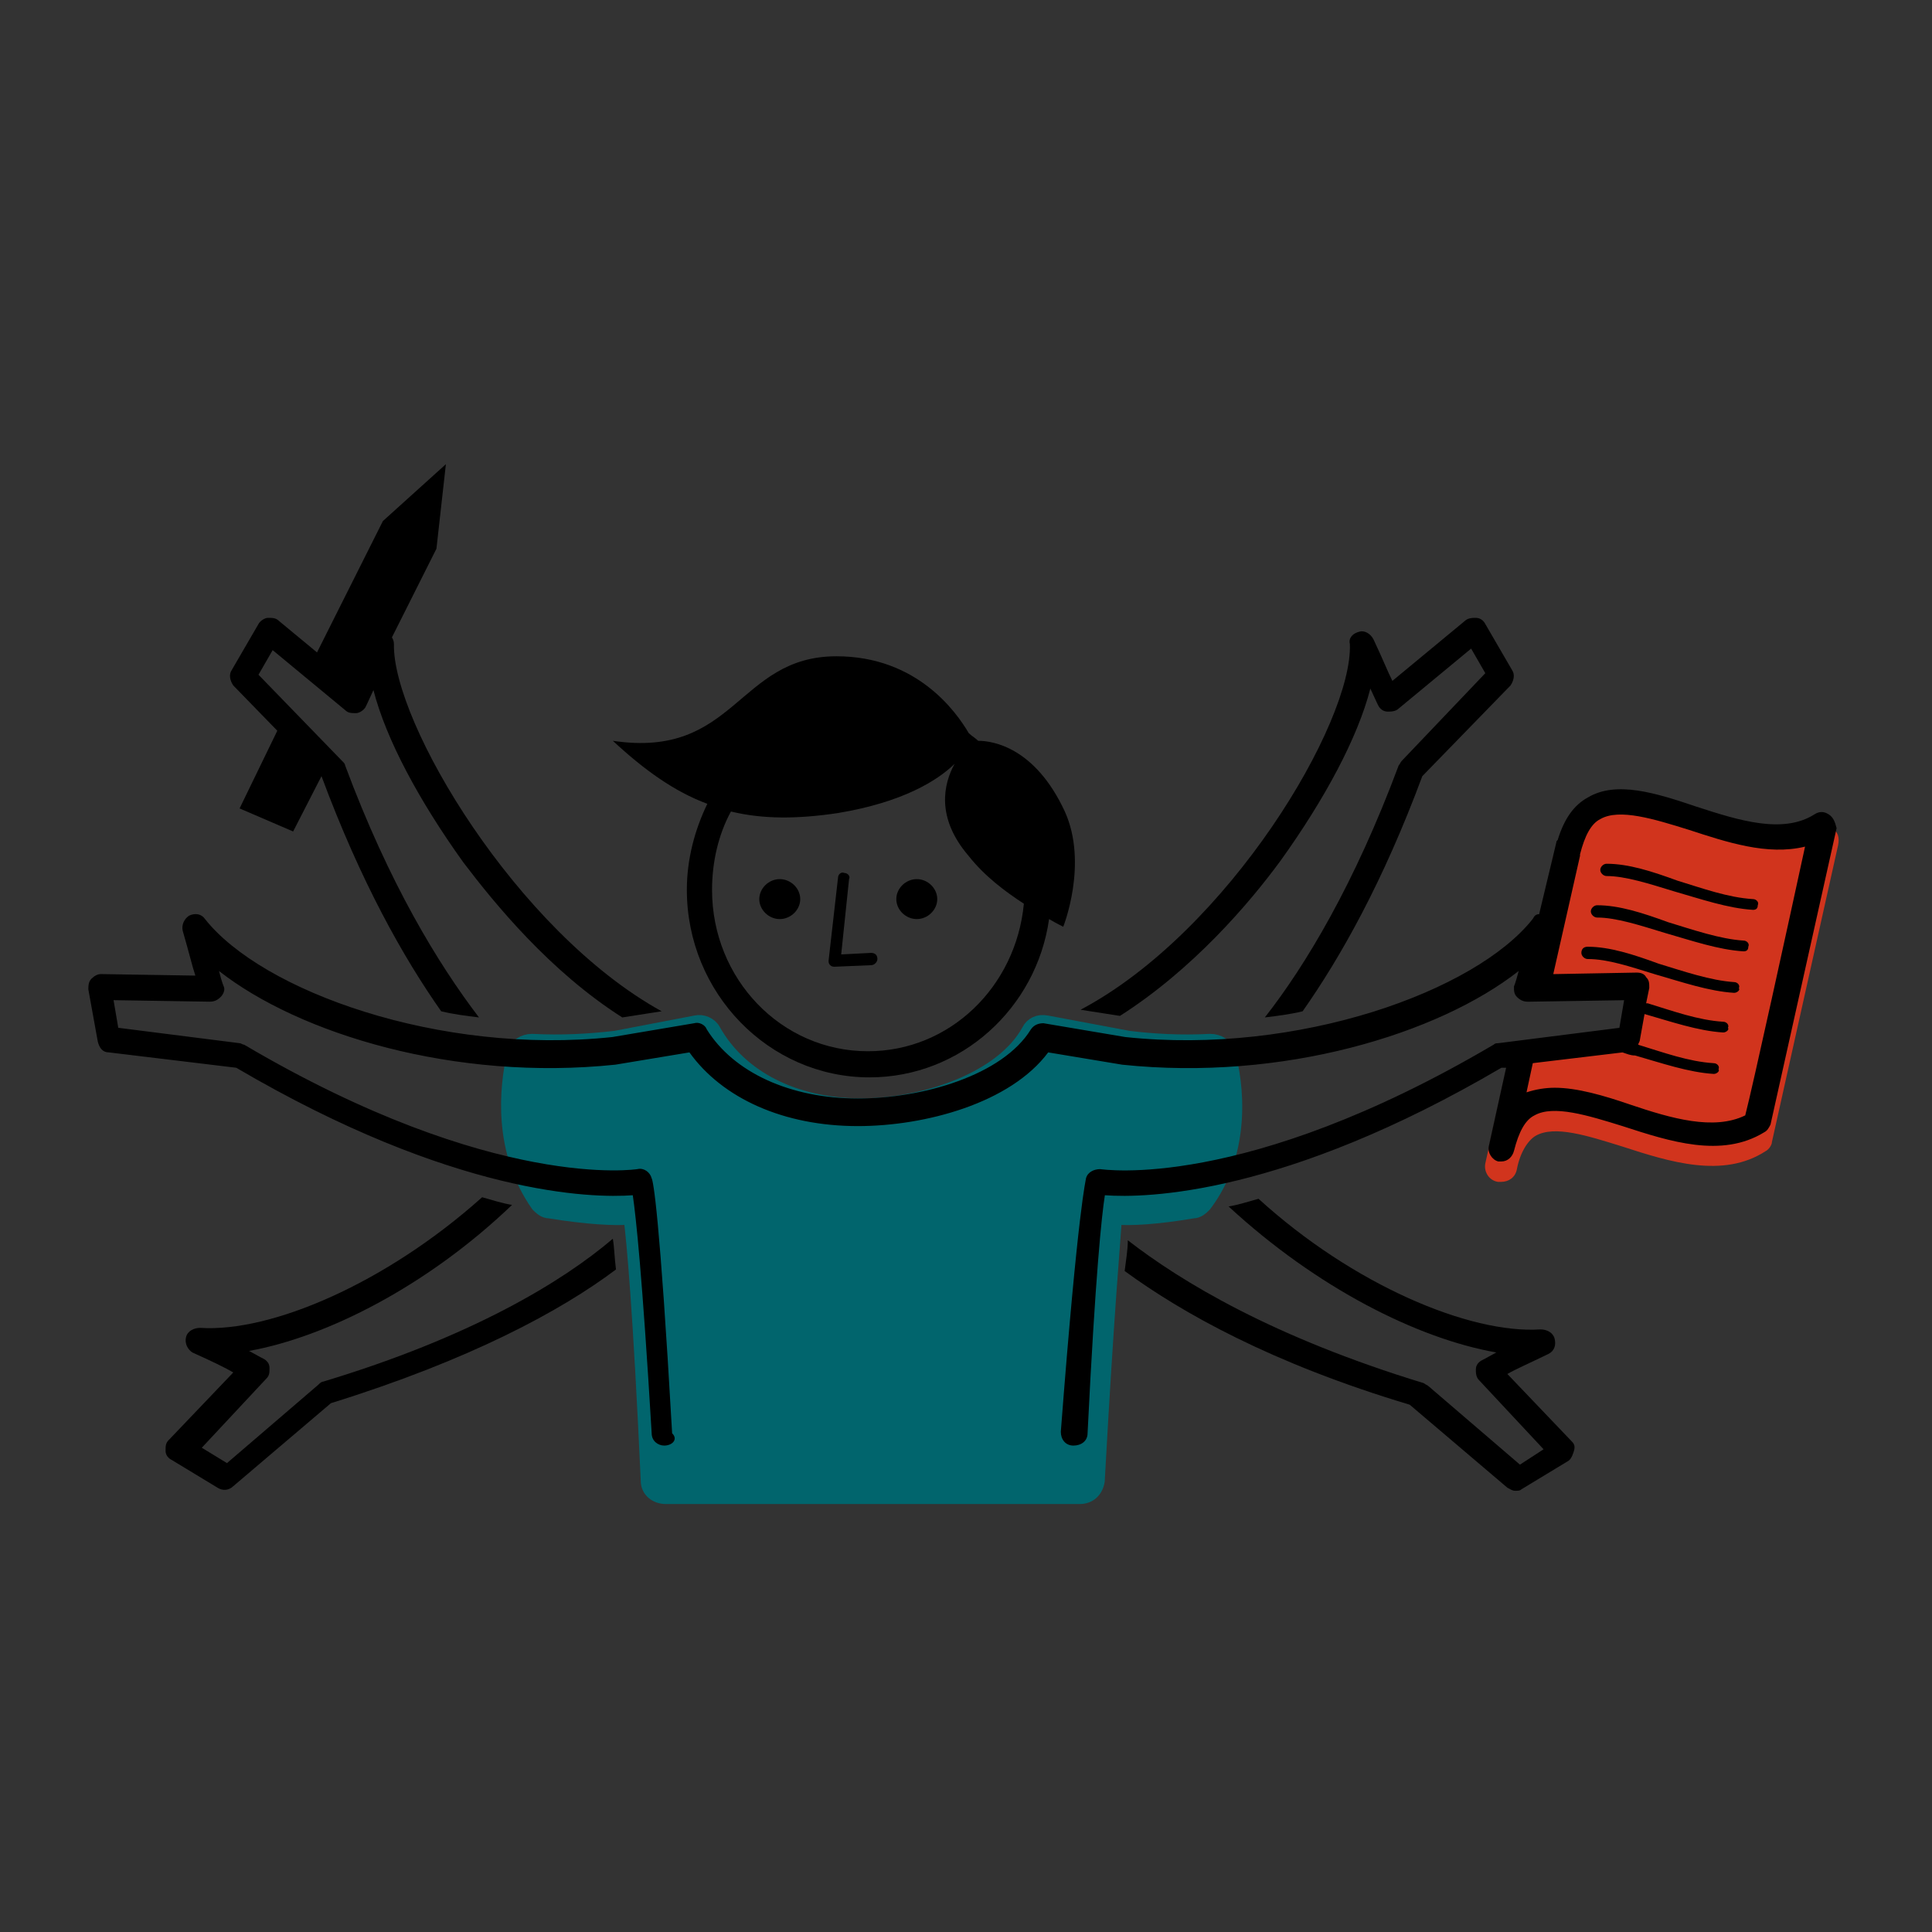 <?xml version="1.0" encoding="UTF-8" standalone="no"?>
<!-- Generator: Adobe Illustrator 26.5.3, SVG Export Plug-In . SVG Version: 6.00 Build 0)  -->

<svg
   xmlns:dc="http://purl.org/dc/elements/1.1/"
   xmlns:cc="http://creativecommons.org/ns#"
   xmlns:rdf="http://www.w3.org/1999/02/22-rdf-syntax-ns#"
   xmlns:svg="http://www.w3.org/2000/svg"
   xmlns="http://www.w3.org/2000/svg"
   xmlns:sodipodi="http://sodipodi.sourceforge.net/DTD/sodipodi-0.dtd"
   xmlns:inkscape="http://www.inkscape.org/namespaces/inkscape"
   version="1.1"
   id="Ebene_1"
   x="0px"
   y="0px"
   viewBox="0 0 66 66"
   xml:space="preserve"
   sodipodi:docname="Action-Training-4a.svg"
   inkscape:version="0.92.4 (5da689c313, 2019-01-14)"
   width="66"
   height="66"><rect x="0" y="0" width="66" height="66" fill="#333333" stroke="none"/><defs
   id="defs4257" /><sodipodi:namedview
   pagecolor="#ffffff"
   bordercolor="#666666"
   borderopacity="1"
   objecttolerance="10"
   gridtolerance="10"
   guidetolerance="10"
   inkscape:pageopacity="0"
   inkscape:pageshadow="2"
   inkscape:window-width="1920"
   inkscape:window-height="1027"
   id="namedview4255"
   showgrid="false"
   inkscape:zoom="3.952738"
   inkscape:cx="6.699811"
   inkscape:cy="31.289625"
   inkscape:window-x="1912"
   inkscape:window-y="-8"
   inkscape:window-maximized="1"
   inkscape:current-layer="Ebene_1"
   inkscape:pagecheckerboard="true" />
<style
   type="text/css"
   id="style4167">
	.st0{fill:#0667AC;}
	.st1{fill:#0667AC;stroke:#0667AC;stroke-width:0.833;stroke-linecap:round;stroke-linejoin:round;stroke-miterlimit:10;}
	.st2{fill:#D0331C;}
	.st3{fill:#010101;}
</style>






<g
   id="g4026"
   transform="matrix(0.745,0,0,0.745,-62.852,8.03)"><g
     transform="matrix(0.755,0,0,0.83,-6.635,-5.62)"
     id="g4252-4"><g
       id="g4190-6"><g
         id="g4188-8"><path
           sodipodi:nodetypes="cccssssssscccccccccc"
           style="fill:#ffffff"
           inkscape:connector-curvature="0"
           id="path4186-3"
           d="m 71.788,33.726 -15.7,-15 v 0 c -0.2,-0.2 -0.4,-0.3 -0.6,-0.3 h -30.4 c -0.6,0 -0.9,0.4 -0.9,0.9 v 56.7 c 0,0.5 0.4,0.9 0.9,0.9 h 46.1 c 0.5,0 0.9,-0.4 0.9,-0.9 v -3.6 -38 c -0.1,-0.2 -0.1,-0.5 -0.3,-0.7 z m -1.5,41.4 h -44.4 l 23.016,0.539 21.384,-0.539 0.134,-39.512 c -3.19,-9.461 -0.134,28.715 -0.134,36.812 z"
           class="st3" /></g></g></g><g
     transform="matrix(0.755,0,0,0.83,8.156,4.611)"
     id="g4171">
	<path
   style="fill:#0667ac"
   inkscape:connector-curvature="0"
   id="path4169"
   d="m 5.5,6.1 h 30.4 c 0.2,0 0.4,0.1 0.6,0.3 l 12.7,12.2 v -0.4 c 0,-0.3 -0.1,-0.5 -0.3,-0.7 L 33.3,2.4 C 33.1,2.2 32.9,2.1 32.7,2.1 H 2.2 C 1.7,2.1 1.4,2.5 1.4,3 v 56.7 c 0,0.5 0.4,0.9 0.9,0.9 H 4.6 V 7 C 4.6,6.5 4.9,6.1 5.5,6.1 Z"
   class="st0" />
</g><g
     transform="matrix(0.755,0,0,0.83,8.156,4.611)"
     id="g4176">
	<g
   id="g4174">
		<path
   style="fill:#01656d;fill-opacity:1"
   inkscape:connector-curvature="0"
   d="m 5.5,6.1 h 30.4 c 0.2,0 0.4,0.1 0.6,0.3 l 12.7,12.2 v -0.4 c 0,-0.3 -0.1,-0.5 -0.3,-0.7 L 33.3,2.4 C 33.1,2.2 32.9,2.1 32.7,2.1 H 2.2 C 1.7,2.1 1.4,2.5 1.4,3 v 56.7 c 0,0.5 0.4,0.9 0.9,0.9 H 4.6 V 7 C 4.6,6.5 4.9,6.1 5.5,6.1 Z"
   class="st0"
   id="SVGID_1_" />
	</g>
</g><path
     style="fill:#01656d;fill-opacity:1;stroke:#01656d;stroke-width:0.66;stroke-linecap:round;stroke-linejoin:round;stroke-miterlimit:10;stroke-opacity:1"
     inkscape:connector-curvature="0"
     id="path4178"
     d="m 56.862,30.674 c 0,-1.909 -1.359,-3.403 -2.869,-3.403 h -0.906 c -1.586,0 -2.869,1.66 -2.794,3.486 l 0.227,17.431 c 0,0.083 0,0.083 0,0.083 v 0.083 h 6.57 v -0.083 c 0,-0.083 0,-0.166 0,-0.166 z"
     class="st1" /><path
     style="fill:#d0331c;stroke-width:0.792"
     inkscape:connector-curvature="0"
     id="path4180"
     d="m 26.581,45.283 h -9.666 c -0.378,0 -0.68,0.332 -0.68,0.747 v 8.383 c 0,0.415 0.302,0.747 0.68,0.747 h 9.666 c 0.378,0 0.68,-0.332 0.68,-0.747 v -8.383 c 0,-0.415 -0.302,-0.747 -0.68,-0.747 z"
     class="st2" /><path
     style="fill:#d0331c;stroke-width:0.792"
     inkscape:connector-curvature="0"
     id="path4182"
     d="m 50.745,48.52 c 0,0.083 0,0.083 0,0 v 0.166 l 2.718,9.462 c 0.076,0.332 0.302,0.498 0.68,0.498 0.302,0 0.529,-0.249 0.604,-0.498 l 2.567,-9.462 v -0.083 c 0,-0.083 0,-0.166 0,-0.166 z"
     class="st2" /><path
     style="fill:#01656d;fill-opacity:1;stroke-width:0.792"
     inkscape:connector-curvature="0"
     id="path4184"
     d="m 26.581,32.666 h -9.666 c -0.378,0 -0.68,0.332 -0.68,0.747 v 8.383 c 0,0.415 0.302,0.747 0.68,0.747 h 9.666 c 0.378,0 0.68,-0.332 0.68,-0.747 v -8.383 c 0,-0.415 -0.302,-0.747 -0.68,-0.747 z"
     class="st0" /><g
     transform="matrix(0.755,0,0,0.83,8.156,4.611)"
     id="g4252">
	<g
   id="g4190">
		<g
   id="g4188">
			<path
   style="fill:#010101"
   inkscape:connector-curvature="0"
   id="path4186"
   d="M 52.2,21.4 36.5,6.4 v 0 C 36.3,6.2 36.1,6.1 35.9,6.1 H 5.5 C 4.9,6.1 4.6,6.5 4.6,7 v 56.7 c 0,0.5 0.4,0.9 0.9,0.9 h 46.1 c 0.5,0 0.9,-0.4 0.9,-0.9 v -3.6 -38 C 52.4,21.9 52.4,21.6 52.2,21.4 Z M 36.8,9 49.4,21.1 H 36.8 Z M 50.7,62.8 H 6.3 V 7.8 H 35 v 14.3 c 0,0.5 0.4,0.9 0.9,0.9 h 14.8 v 37.1 z"
   class="st3" />
		</g>
	</g>
	<g
   id="g4196">
		<g
   id="g4194">
			<path
   style="fill:#010101"
   inkscape:connector-curvature="0"
   id="path4192"
   d="M 64,52.3 63.7,28.7 c 0,-2.3 -1.8,-4.1 -3.8,-4.1 h -1.2 c -2.1,0 -3.8,2 -3.7,4.2 l 0.3,23.6 c 0,0.1 0,0.1 0,0.1 v 0.1 L 58.9,64 c 0.1,0.4 0.4,0.6 0.9,0.6 v 0 c 0.4,0 0.7,-0.3 0.8,-0.6 L 64,52.6 v -0.1 c 0,-0.1 0,-0.2 0,-0.2 z M 56.8,33.1 h 5.1 l 0.3,18.3 h -5.1 z m 1.9,-6.8 h 1.2 c 1.2,0 2,1.1 2,2.4 v 2.7 h -5.1 v -2.7 c 0,-1.3 0.9,-2.4 1.9,-2.4 z m 1,34.4 -2.4,-7.4 h 4.5 z"
   class="st3" />
		</g>
	</g>
	<g
   id="g4202">
		<g
   id="g4200">
			<path
   style="fill:#010101"
   inkscape:connector-curvature="0"
   id="path4198"
   d="m 11.4,15 h 18.2 c 0.5,0 0.9,-0.4 0.9,-0.9 0,-0.5 -0.4,-0.9 -0.9,-0.9 H 11.4 c -0.5,0 -0.9,0.4 -0.9,0.9 0,0.4 0.5,0.9 0.9,0.9 z"
   class="st3" />
		</g>
	</g>
	<g
   id="g4208">
		<g
   id="g4206">
			<path
   style="fill:#010101"
   inkscape:connector-curvature="0"
   id="path4204"
   d="m 11.4,21.4 h 18.2 c 0.5,0 0.9,-0.4 0.9,-0.9 0,-0.5 -0.4,-0.9 -0.9,-0.9 H 11.4 c -0.5,0 -0.9,0.4 -0.9,0.9 0,0.5 0.5,0.9 0.9,0.9 z"
   class="st3" />
		</g>
	</g>
	<g
   id="g4214">
		<g
   id="g4212">
			<path
   style="fill:#010101"
   inkscape:connector-curvature="0"
   id="path4210"
   d="m 11.4,27.8 h 18.2 c 0.5,0 0.9,-0.4 0.9,-0.9 0,-0.5 -0.4,-0.9 -0.9,-0.9 H 11.4 c -0.5,0 -0.9,0.4 -0.9,0.9 0,0.6 0.5,0.9 0.9,0.9 z"
   class="st3" />
		</g>
	</g>
	<g
   id="g4220">
		<g
   id="g4218">
			<path
   style="fill:#010101"
   inkscape:connector-curvature="0"
   id="path4216"
   d="M 46.6,56 H 28.5 c -0.5,0 -0.9,0.4 -0.9,0.9 0,0.5 0.4,0.9 0.9,0.9 h 18.1 c 0.5,0 0.9,-0.4 0.9,-0.9 C 47.5,56.5 47,56 46.6,56 Z"
   class="st3" />
		</g>
	</g>
	<g
   id="g4226">
		<g
   id="g4224">
			<path
   style="fill:#010101"
   inkscape:connector-curvature="0"
   id="path4222"
   d="M 46.6,41.7 H 28.5 c -0.5,0 -0.9,0.4 -0.9,0.9 0,0.5 0.4,0.9 0.9,0.9 h 18.1 c 0.5,0 0.9,-0.4 0.9,-0.9 0,-0.4 -0.5,-0.9 -0.9,-0.9 z"
   class="st3" />
		</g>
	</g>
	<g
   id="g4232">
		<g
   id="g4230">
			<path
   style="fill:#010101"
   inkscape:connector-curvature="0"
   id="path4228"
   d="M 23.5,31.4 H 10.7 c -0.5,0 -0.9,0.4 -0.9,0.9 V 44 c 0,0.5 0.4,0.9 0.9,0.9 h 12.8 c 0.5,0 0.9,-0.4 0.9,-0.9 V 32.3 C 24.3,31.8 24,31.4 23.5,31.4 Z m -0.9,11.7 h -11 v -9.9 h 11 z"
   class="st3" />
		</g>
	</g>
	<g
   id="g4238">
		<g
   id="g4236">
			<path
   style="fill:#010101"
   inkscape:connector-curvature="0"
   id="path4234"
   d="M 23.5,46.6 H 10.7 c -0.5,0 -0.9,0.4 -0.9,0.9 v 11.7 c 0,0.5 0.4,0.9 0.9,0.9 h 12.8 c 0.5,0 0.9,-0.4 0.9,-0.9 V 47.5 C 24.3,47 24,46.6 23.5,46.6 Z m -0.9,11.6 h -11 v -9.8 h 11 z"
   class="st3" />
		</g>
	</g>
	<g
   id="g4244">
		<g
   id="g4242">
			<path
   style="fill:#010101"
   inkscape:connector-curvature="0"
   id="path4240"
   d="m 14.7,40.9 c 0.2,0.2 0.4,0.4 0.6,0.4 h 0.1 c 0.2,0 0.4,-0.1 0.6,-0.3 l 5.3,-4.8 C 21.7,35.8 21.7,35.3 21.4,35 21,34.6 20.5,34.6 20.2,34.9 L 15.7,39 14.4,37.1 c -0.3,-0.4 -0.8,-0.5 -1.2,-0.3 -0.4,0.3 -0.5,0.8 -0.3,1.2 z"
   class="st3" />
		</g>
	</g>
	<g
   id="g4250">
		<g
   id="g4248">
			<path
   style="fill:#010101"
   inkscape:connector-curvature="0"
   id="path4246"
   d="m 14.7,56.2 c 0.2,0.2 0.4,0.4 0.6,0.4 h 0.1 c 0.2,0 0.4,-0.1 0.6,-0.3 l 5.3,-4.8 c 0.4,-0.4 0.4,-0.9 0.1,-1.2 -0.4,-0.4 -0.9,-0.4 -1.2,-0.1 l -4.5,4.1 -1.3,-1.9 c -0.3,-0.4 -0.8,-0.5 -1.2,-0.3 -0.4,0.2 -0.5,0.8 -0.3,1.2 z"
   class="st3" />
		</g>
	</g>
</g></g>
<g
   transform="matrix(0.894,0,0,0.894,-73.202,55.611)"
   id="g4058"><g
     transform="matrix(0.538,0,0,0.585,2.888,11.553)"
     id="g3475"><g
       id="g3473"><path
         inkscape:connector-curvature="0"
         id="path3471"
         d="m 80.8,68.8 c -0.3,0 -0.7,-0.2 -0.8,-0.6 L 79.5,66.6 66.5,61 c 0.3,2 0.7,4.5 0.8,6 0.1,0.5 -0.3,0.9 -0.7,0.9 -0.5,0.1 -0.9,-0.3 -0.9,-0.7 -0.2,-1.9 -0.7,-5.5 -1,-7.4 0,-0.3 0.1,-0.6 0.3,-0.8 0.2,-0.2 0.6,-0.2 0.8,-0.1 l 14.7,6.4 c 0.2,0.1 0.4,0.3 0.5,0.5 l 0.6,2 c 0.1,0.4 -0.1,0.9 -0.5,1 -0.1,0 -0.2,0 -0.3,0 z" /></g></g><g
     transform="matrix(0.538,0,0,0.585,2.888,11.553)"
     id="g3483"><path
       inkscape:connector-curvature="0"
       id="path3477"
       d="m 36.3,18.4 c 0.1,0.2 0.2,0.4 0.3,0.6 h 5 l -1,-2.8 c -0.2,-0.5 -0.1,-1.1 0.3,-1.5 H 33.4 L 29.4,3.3 C 29,2.2 27.8,1.6 26.7,2 25.6,2.4 25,3.6 25.4,4.7 l 5.3,15.3 4.5,-2 c 0.4,-0.2 0.9,0 1.1,0.4 z" /><path
       style="fill:#0667ac"
       inkscape:connector-curvature="0"
       id="path3479"
       d="M 33.5,26.7 H 33 l 0.1,0.4 c 0,0 0,0 0.1,-0.1 0.1,-0.1 0.2,-0.2 0.3,-0.3 z"
       class="st0" /><path
       style="fill:#01656d;fill-opacity:1"
       inkscape:connector-curvature="0"
       id="path3481"
       d="m 35.9,35.2 c -0.4,8.5 -5.7,17 -7.9,20.2 h 6.5 c 0.1,-0.1 0.1,-0.1 0.2,-0.2 H 29 c 2.2,-3.2 6.7,-10.4 7.6,-18.1 0.2,-2 0.2,-4 -0.1,-6 l -0.8,-3.7 c 0,-0.1 -0.1,-0.3 -0.2,-0.4 -0.2,0.3 -0.5,0.6 -0.6,0.8 l 0.8,3.3 c 0.2,1.3 0.3,2.7 0.2,4.1 z"
       class="st0" /></g><path
     style="stroke-width:0.561"
     inkscape:connector-curvature="0"
     id="path3485"
     d="m 44.604,20.792 c -0.108,0.409 -0.538,0.643 -0.914,0.526 -0.376,-0.117 -0.591,-0.585 -0.484,-0.994 0.108,-0.409 0.538,-0.643 0.914,-0.526 0.376,0.117 0.591,0.585 0.484,0.994 z" /><path
     style="stroke-width:0.561"
     inkscape:connector-curvature="0"
     id="path3487"
     d="m 49.228,22.371 c -0.108,0.409 -0.538,0.643 -0.914,0.526 -0.376,-0.117 -0.591,-0.585 -0.484,-0.994 0.108,-0.409 0.538,-0.643 0.914,-0.526 0.376,0.117 0.591,0.526 0.484,0.994 z" /><path
     style="stroke-width:0.561"
     inkscape:connector-curvature="0"
     id="path3489"
     d="m 46.217,24.418 c -0.054,0 -0.054,0 0,0 l -1.344,-0.351 c -0.054,0 -0.108,-0.058 -0.108,-0.117 0,-0.058 -0.054,-0.117 0,-0.175 l 1.183,-2.982 c 0.054,-0.117 0.161,-0.175 0.269,-0.117 0.108,0.058 0.161,0.175 0.108,0.292 l -1.129,2.748 1.075,0.292 c 0.108,0.058 0.161,0.175 0.161,0.292 -0.054,0.058 -0.161,0.117 -0.215,0.117 z" /><g
     transform="matrix(0.538,0,0,0.585,2.888,11.553)"
     id="g3499"><g
       id="g3497"><path
         inkscape:connector-curvature="0"
         id="path3491"
         d="m 54.2,19 4.1,12.2 c 0.4,0.1 0.7,0.2 1.1,0.3 1.1,0.2 2.2,0 3.3,-0.6 L 53.4,3.4 C 53,2.3 51.8,1.7 50.7,2.1 49.6,2.5 49,3.7 49.4,4.8 l 3.3,9.9 h -6.5 l 2.6,4.3 z" /><g
         id="g3495"><path
           inkscape:connector-curvature="0"
           id="path3493"
           d="m 47.2,52.1 c 2.7,-4.6 6.1,-11.6 6.9,-13.7 -0.4,-0.2 -0.9,-0.5 -1.3,-0.8 -0.1,0 -0.1,-0.1 -0.2,-0.1 0,0 0,0.1 -0.1,0.1 -2.1,4.9 -4.4,9.4 -6.7,13.5 -1,1.8 -2,3.5 -2.8,4.9 -1.6,2.6 -2.6,4.3 -2.6,4.3 -0.2,0.3 -0.2,0.5 -0.1,0.8 0,0 1.2,2.8 2.2,6.2 0.1,0.4 0.4,0.6 0.8,0.6 0,0 0.1,0 0.2,-0.1 0.4,-0.1 0.6,-0.6 0.5,-1 -0.8,-2.7 -1.7,-5 -2.1,-5.9 0.3,-0.5 1,-1.5 1.8,-2.9 1.1,-1.6 2.2,-3.6 3.5,-5.9 z" /></g></g></g><path
     style="fill:#d0331c;stroke:#01656d;stroke-width:0.561;stroke-linecap:round;stroke-linejoin:round;stroke-miterlimit:10;stroke-opacity:1"
     inkscape:connector-curvature="0"
     id="path3501"
     d="m 58.205,32.079 c -2.043,-2.748 -4.354,-4.035 -5.913,-4.62 -0.645,0.877 -1.398,1.52 -2.312,1.988 -0.753,0.409 -1.559,0.585 -2.312,0.585 -0.699,0 -1.398,-0.117 -2.043,-0.468 -1.667,-0.76 -2.903,-2.398 -3.494,-4.386 -0.054,0 -0.054,0 -0.108,0 0,0 -0.376,0.117 -0.753,0.351 -0.054,0 -0.054,0.058 -0.108,0.058 -0.108,0.175 -0.215,0.351 -0.323,0.526 -0.269,0.175 -0.538,0.409 -0.753,0.643 -0.699,0.76 -2.312,2.632 -2.312,2.632 0,0 0,0 0,0.058 -0.054,0 -0.054,0.058 -0.108,0.058 -0.108,0.058 -0.108,0.175 -0.108,0.292 0.108,1.17 0.86,2.398 1.451,3.216 0.484,0.702 0.914,1.17 0.914,1.228 0.108,0.117 0.269,0.117 0.376,0 l 1.451,-1.228 -0.215,9.532 c 0,0.058 0.054,0.175 0.108,0.234 2.258,2.398 5,3.099 7.042,3.216 l -0.108,-0.234 c -2.097,-0.058 -5.053,-0.76 -6.935,-3.45 -0.054,-0.117 -0.054,-0.292 0.054,-0.351 0.108,-0.058 0.215,-0.058 0.269,0.058 1.72,2.456 4.354,3.158 6.344,3.275 l -0.215,-0.351 c -0.108,-0.234 -0.161,-0.526 -0.108,-0.76 0.054,-0.234 0.215,-0.468 0.43,-0.643 l 2.795,-1.345 -0.699,-2.105 c -0.108,-0.409 0.054,-0.819 0.376,-1.111 0.323,-0.234 0.753,-0.234 1.075,0.058 l 0.806,0.702 0.269,-5.088 c 0.484,0.234 1.344,0.76 1.72,1.579 0.054,0.117 0.215,0.175 0.376,0.117 0,0 0.376,-0.175 0.753,-0.526 1.075,-0.877 2.312,-2.164 2.312,-3.509 0.054,-0.117 0.054,-0.175 0,-0.234 z"
     class="st1" /><path
     style="stroke-width:0.561"
     inkscape:connector-curvature="0"
     id="path3469"
     d="m 11.919,39.739 c -0.054,0 -0.161,-0.058 -0.161,-0.117 -0.054,-0.117 0,-0.234 0.108,-0.292 l 1.021,-0.585 -1.505,-3.392 c -0.054,-0.117 0,-0.234 0.108,-0.292 0.108,-0.058 0.215,0 0.269,0.117 l 1.613,3.626 c 0.054,0.117 0,0.234 -0.108,0.292 l -1.236,0.643 c -0.054,0 -0.054,0 -0.108,0 z" /><path
     style="stroke-width:0.561"
     inkscape:connector-curvature="0"
     id="path3467"
     d="m 14.5,34.944 c 0.108,0.468 -0.215,0.936 -0.645,1.053 -0.43,0.117 -0.86,-0.234 -0.968,-0.702 -0.108,-0.468 0.215,-0.936 0.645,-1.053 0.43,-0.058 0.86,0.234 0.968,0.702 z" /><path
     style="stroke-width:0.561"
     inkscape:connector-curvature="0"
     id="path3465"
     d="m 10.253,36.231 c 0.108,0.468 -0.215,0.936 -0.645,1.053 -0.43,0.117 -0.86,-0.234 -0.968,-0.702 -0.108,-0.468 0.215,-0.936 0.645,-1.053 0.43,-0.058 0.86,0.234 0.968,0.702 z" /><g
     transform="matrix(0.538,0,0,0.585,2.888,11.553)"
     id="g3505"><path
       inkscape:connector-curvature="0"
       id="path3503"
       d="m 96.9,28.2 c -1.7,-1.1 -3.5,-2 -5.4,-2.7 0.7,-0.9 1.3,-1.8 1.8,-2.9 0.5,0.5 0.8,0.8 0.8,0.8 0,0 3,-3.6 2.5,-7.4 C 95.9,10.6 92.9,9.8 92.3,9.6 92.2,9.5 92.1,9.3 92,9.2 91.7,7.8 90.4,3.1 85.1,1.5 c -6.3,-2 -8.4,4.6 -15.8,1 1.5,2.6 3,4.6 4.8,6.1 -1.3,1.4 -2.4,3.2 -3,5.2 -2.1,6.6 1.4,13.6 7.7,15.6 1.1,0.3 2.3,0.5 3.4,0.5 2,0 4,-0.6 5.8,-1.5 0.8,-0.4 1.6,-1 2.2,-1.6 2.1,0.7 4.1,1.6 5.9,2.8 4.5,3 10.7,10.6 9.7,17.4 -0.6,4.4 -4.2,7.6 -10.5,9.6 l -5.4,1.3 -1.9,0.5 -0.4,-0.7 -0.7,-1.1 5.6,-2.5 c 0.3,-0.1 0.5,-0.6 0.4,-1 l -0.9,-2.5 2.9,2 c 0.3,0.2 0.6,0.3 0.9,0.1 3.4,-1.9 5.4,-4.7 5.4,-7.6 0,-2.3 -1.3,-5.8 -7.4,-9.2 -0.1,-0.2 -0.3,-0.3 -0.6,-0.3 0,0 0,0 -0.1,0 -0.3,0 -0.6,0.1 -0.7,0.4 0,0 0,0 0,0 0,0 0,0.1 0,0.1 0,0.1 0,0.1 0,0.2 0,0 0,0 0,0 0,0.1 -0.3,6.5 -0.6,10.7 l 1.6,1.2 c 0.3,-3.2 0.5,-8.1 0.6,-10.5 3.7,2.3 5.6,4.8 5.6,7.3 -0.1,2.6 -2.1,4.7 -4.1,5.9 0,0 -2.2,-1.7 -2.2,-1.7 L 91.7,48 c 0,0 -0.7,-0.5 -0.7,-0.5 -0.3,-0.2 -0.7,-0.2 -1,0 -0.3,0.2 -0.4,0.6 -0.3,0.9 l 1.5,4.3 -5.8,2.5 c -0.3,0.1 -0.5,0.2 -0.5,0.5 0,0.3 0,0.5 0.1,0.7 l 0.8,1.3 0.4,0.7 0.7,1.2 c 0.1,0.3 0.4,0.4 0.7,0.4 0.1,0 0.1,0 0.3,0 L 92,59 c 0.4,1.5 1.4,5.1 1.7,8.9 0,0.5 0.4,0.8 0.8,0.8 0.5,0 0.8,-0.4 0.8,-0.9 C 95,63.9 94,60.3 93.5,58.6 l 2.3,-0.5 c 0.1,0 0.2,-0.1 0.3,-0.2 8.5,-2.7 10.9,-7.4 11.4,-10.8 0.9,-7.5 -5.6,-15.6 -10.6,-18.9 z m -9.8,-1.3 c -2.5,1.4 -5.3,1.7 -7.9,0.9 -5.4,-1.7 -8.4,-7.8 -6.6,-13.6 0.6,-1.9 1.6,-3.5 2.9,-4.7 1.8,1.1 4,1.8 6.7,2.1 4.6,0.6 7.3,-0.3 8.7,-1.1 -1.2,1.1 -2.5,3.1 -1.2,6.5 0.6,1.6 1.5,3 2.3,4 -0.9,2.6 -2.6,4.6 -4.9,5.9 z" /></g><path
     style="stroke-width:0.561"
     inkscape:connector-curvature="0"
     id="path3507"
     d="m 48.314,45.295 c -1.882,-0.117 -4.408,-0.76 -6.128,-2.982 0,-0.058 0.054,-0.117 0.054,-0.175 l 0.269,-11.052 c 0,-0.234 -0.108,-0.409 -0.269,-0.468 -0.161,-0.058 -0.376,0 -0.484,0.117 0,0.058 -3.064,3.509 -6.774,2.924 -0.806,-0.117 -1.613,-0.409 -2.365,-0.877 -0.914,-0.585 -1.774,-1.345 -2.58,-2.398 -0.806,-1.053 -1.559,-2.281 -2.312,-3.743 -0.054,-0.058 -0.108,-0.117 -0.161,-0.175 l -1.828,-1.287 1.021,-0.058 c 0.108,0 0.269,-0.117 0.323,-0.234 0.108,-0.117 0.108,-0.292 0.054,-0.409 l -1.129,-3.567 0.645,-0.585 0.215,0.351 1.129,1.988 1.613,2.865 c 0.161,0.468 1.989,4.971 5.053,5.438 0,0 0,0 0,0 0.753,0.117 1.559,0 2.312,-0.409 1.075,-0.526 2.097,-1.462 3.118,-2.924 0.43,-0.585 1.29,-1.287 2.365,-1.754 -0.161,-0.292 -0.323,-0.526 -0.484,-0.819 -1.075,0.409 -1.989,1.111 -2.58,1.93 -0.914,1.345 -1.882,2.222 -2.795,2.632 -0.591,0.292 -1.236,0.409 -1.774,0.351 -0.215,-0.058 -0.376,-0.117 -0.591,-0.175 -2.312,-0.877 -3.763,-4.678 -3.763,-4.737 -0.054,0 -0.054,-0.058 -0.054,-0.058 L 29.122,22.664 27.724,20.149 27.24,19.272 c -0.108,-0.117 -0.215,-0.234 -0.323,-0.234 -0.161,0 -0.269,0 -0.376,0.117 l -1.29,1.17 c -0.108,0.117 -0.161,0.351 -0.108,0.526 l 1.075,3.216 -1.774,0.117 c -0.215,0 -0.376,0.175 -0.43,0.351 -0.054,0.175 0,0.409 0.161,0.526 l 2.795,2.047 c 0.86,1.754 1.774,3.216 2.742,4.327 0.538,0.585 1.075,1.111 1.613,1.579 0.269,0.175 0.538,0.409 0.806,0.526 0.161,0.117 0.323,0.234 0.538,0.292 0.699,0.351 1.398,0.585 2.15,0.702 3.01,0.468 5.537,-1.287 6.774,-2.398 l -0.215,9.24 c -0.323,-0.175 -0.753,-0.351 -1.236,-0.526 l -1.935,-6.257 c -0.699,0.234 -1.505,0.409 -2.365,0.409 l 1.613,5.205 c -1.183,-0.117 -2.365,0.058 -3.226,0.819 -0.323,0.234 -0.538,0.585 -0.753,0.936 -1.667,0 -3.387,0 -4.516,0 -0.914,1.754 -1.72,3.216 -2.258,4.21 l 1.774,5.614 h 2.473 l -2.312,-7.251 h 4.247 c 0,0.819 0.054,1.813 0.269,2.865 l 0.699,3.45 c 0.054,0.175 0.215,0.351 0.43,0.351 h 0.054 c 0.215,-0.058 0.376,-0.351 0.323,-0.585 L 33.96,47.225 c -0.538,-2.748 -0.269,-4.561 0.753,-5.438 2.097,-1.754 6.827,0.76 6.881,0.76 0.108,0.058 0.215,0.117 0.269,0.058 1.882,2.456 4.677,3.041 6.666,3.158 z" /><g
     transform="matrix(0.538,0,0,0.585,2.888,11.553)"
     id="g3521"><path
       style="fill:#01656d;fill-opacity:1"
       inkscape:connector-curvature="0"
       id="path3509"
       d="m 54.1,38.4 c -1.9,4.6 -4.5,9.6 -6.9,13.7 -1.3,2.3 -2.5,4.3 -3.4,5.9 -0.8,1.4 -1.5,2.4 -1.8,2.9 0.4,0.9 1.3,3.2 2.1,5.9 0.1,0.4 -0.1,0.9 -0.5,1 -0.1,0.1 -0.2,0.1 -0.2,0.1 -0.4,0 -0.7,-0.2 -0.8,-0.6 -1,-3.4 -2.2,-6.2 -2.2,-6.2 -0.1,-0.3 -0.1,-0.5 0.1,-0.8 0,0 1.1,-1.7 2.6,-4.3 0.8,-1.4 1.8,-3.1 2.8,-4.9 2.3,-4.1 4.8,-9 6.7,-13.5 0,0 0,-0.1 0.1,-0.1 -0.7,-0.5 -2,-1.5 -3.1,-2.7 -0.4,0.8 -0.9,1.8 -1.4,2.8 -1.2,2.3 -2.7,4.9 -4.3,7.6 -0.9,1.5 -1.9,3.1 -2.9,4.5 -1.9,2.8 -3.8,5.3 -5.6,7.2 -0.2,0.2 -0.4,0.2 -0.6,0.2 H 26.3 C 26,57.1 25.7,56.9 25.6,56.6 25.5,56.3 25.5,56 25.7,55.7 25.8,55.6 36,42.4 34.1,31.4 L 33,27.7 c -0.1,-0.3 0,-0.4 0.1,-0.6 L 33,26.7 30,27 c -0.1,0 -0.1,0 -0.2,0 0.1,0.2 0.1,0.5 0.2,0.8 v 0.1 c 0.5,9 -3.6,22.1 -16.2,32 0.8,1.2 2.6,4.1 4.1,6.9 0.2,0.4 0.1,0.9 -0.3,1.1 -0.1,0 -0.2,0 -0.2,0 0.2,0.2 0.5,0.4 0.8,0.4 h 26.2 c 0.3,0 0.6,-0.2 0.8,-0.4 0.2,-0.2 0.2,-0.6 0.1,-0.9 -0.8,-2.7 -1.7,-4.9 -2.1,-5.9 0.2,-0.4 0.6,-1 1.1,-1.8 1,-1.7 2.6,-4.2 4.2,-7.2 2.3,-4 4.7,-8.8 6.6,-13.2 0,0 -0.2,-0.1 -0.6,-0.3 -0.1,-0.1 -0.3,-0.2 -0.4,-0.2 z"
       class="st0" /><g
       id="g3519"><path
         sodipodi:nodetypes="cccccccsccccccscscccccccccccccccccscccccccccccccccccccccccccccccccccccccccccccccsccccccscccccscccccccccccccccccccscccsssccccccccsscsscsccc"
         inkscape:connector-curvature="0"
         id="path3513-8"
         d="m 48.4,33.8 c -0.5,1.1 -1.2,2.5 -2.1,4.1 -0.9,1.7 -2,3.7 -3.1,5.6 -0.9,1.5 -1.9,3.1 -2.9,4.6 C 38.4,50.9 36.5,53.5 34.7,55.5 L 34.5,55.7 h -6.5 c 1.35,-2.025 3.905,-5.97 5.747,-10.681 1.16,-2.966 2.037,-6.235 2.153,-9.519 0.1,-1.4 0,-2.7 -0.2,-4.1 l -0.8,-3.3 c 0.2,-0.2 0.4,-0.5 0.6,-0.8 L 37,25.5 c 0.5,-0.7 1,-1.3 1.1,-1.6 v -0.5 c 0,-0.1 -0.5,-1.9 -1.5,-4.1 l -0.3,-0.6 c -0.2,-0.4 -0.7,-0.6 -1.1,-0.4 l -4.5,2 L 27.6,21.7 c -0.4,0.2 -0.6,0.6 -0.5,1 0.4,1.4 0.5,1.6 0.7,2.9 C 28,26.2 28.1,27 28.4,28.3 c 0.1,2.9 -0.2,6.2 -1.2,9.8 -0.4,-0.8 -0.8,-1.5 -1.4,-2.2 -0.5,-0.6 -1,-1.1 -1.5,-1.6 L 24.2,31 c 0,-0.7 -0.1,-1.1 -0.1,-1.3 -0.1,0.1 -0.3,0.4 -0.4,0.7 l -1,1.9 -0.2,-2.3 c -0.1,-0.6 -0.1,-1 -0.2,-1.3 -0.1,0.2 -0.2,0.4 -0.4,0.7 l -0.9,2.1 -0.4,-2.4 c -0.1,-0.6 -0.2,-1 -0.3,-1.2 -0.1,0.2 -0.2,0.4 -0.3,0.8 l -0.7,2.3 -0.6,-2.4 c -0.1,-0.5 -0.2,-0.9 -0.3,-1.2 -0.1,0.2 -0.1,0.4 -0.2,0.8 l -0.5,2.4 -0.7,-2.4 c -0.2,-0.5 -0.3,-0.9 -0.4,-1.1 0,0.2 -0.1,0.5 -0.1,0.8 L 16.2,30.4 15.2,28 c -0.2,-0.5 -0.3,-0.8 -0.5,-1 0,0.2 -0.1,0.5 -0.1,0.9 l -0.1,2.6 -1.1,-2.4 c -0.2,-0.4 -0.4,-0.7 -0.5,-0.9 v 0.9 l 0.1,2.6 -1.3,-2.3 c -0.2,-0.4 -0.4,-0.7 -0.6,-0.9 0,0.2 0,0.5 0.1,1 l 0.3,2.6 -1.5,-2.2 c -0.3,-0.4 -0.5,-0.6 -0.6,-0.8 0,0.2 0.1,0.6 0.1,1 l 0.5,2.6 -1.6,-2 c -0.3,-0.3 -0.5,-0.6 -0.7,-0.8 0,0.3 0.1,0.6 0.2,1.1 l 0.6,2.5 -1.7,-1.8 c -0.4,-0.2 -0.6,-0.4 -0.8,-0.6 0,0.3 0.1,0.6 0.3,1.2 l 0.8,2.3 L 5.3,32 C 5,31.7 4.7,31.5 4.5,31.4 L 4.9,32.6 5.8,34.9 4,33.6 C 3.7,33.4 3.4,33.2 3.2,33.1 c 0.1,0.3 0.2,0.6 0.5,1.2 l 1.1,2.1 -2,-1.2 C 2.5,35 2.2,34.9 2,34.8 2.1,35 2.3,35.4 2.6,35.9 l 1.2,2 -2,-1 C 1.5,36.7 1.2,36.6 1,36.6 1.1,36.8 1.3,37.2 1.7,37.7 L 4,41 v 0.3 c -0.3,3.3 0.6,6.6 2.7,9.3 2.1,2.7 5,4.5 8.3,5 0.5,0.1 0.9,0.1 1.4,0.2 C 15.1,57 13.8,58.2 12.3,59.3 c -0.4,0.2 -0.4,0.7 -0.2,1.1 0,0 2.5,3.8 4.4,7.4 0.1,0.2 0.4,0.4 0.7,0.4 h 0.2 0.2 C 18,68 18.1,67.5 17.9,67.1 16.4,64.3 14.6,61.4 13.8,60.2 21.3,54.3 25.8,47.3 28.1,40.7 v -0.1 0 C 29.6,36.1 30.2,31.8 30,28.2 v -0.1 c -0.1,-0.3 -0.1,-0.5 -0.2,-0.8 -0.2,-0.9 -0.3,-1.6 -0.4,-2 -0.2,-1 -0.2,-1.4 -0.5,-2.3 L 31.3,21.9 35.1,20.2 c 0.2,0.6 0.4,1.2 0.6,1.7 0.3,0.7 0.5,1.3 0.6,1.6 v 0 c -0.4,0.6 -1.7,2.1 -2.8,3.5 l -0.3,0.3 -0.1,0.1 c -0.2,0.2 -0.2,0.4 -0.1,0.6 l 1.1,3.7 c 1.9,11 -8.3,24.2 -8.4,24.3 -0.2,0.3 -0.2,0.6 -0.1,0.9 0.1,0.3 0.4,0.5 0.7,0.5 h 8.5 c 0.2,0 0.4,0 0.6,-0.2 1.8,-1.9 3.7,-4.4 5.6,-7.2 1,-1.5 2,-3 2.9,-4.5 1.6,-2.7 3.1,-5.3 4.3,-7.6 0.5,-1 1,-1.9 1.4,-2.8 v 0 C 49.2,34.7 48.8,34.2 48.4,33.8 Z m -32.9,-1.4 c -0.539,0.049 -4.951,-0.479 -7.051,2.806 -0.834,1.304 -3.481,2.624 -3.81,4.421 -0.534,2.922 1.528,6.224 1.18,6.192 -2.8,-0.5 3.78,6.08 1.98,3.68 -1.8,-2.4 -2.6,-5.2 -2.3,-8.1 0.3,-2.9 1.7,-5.3 3.9,-7 1.8,-1.4 3.9,-2 6.1,-2 3.3,0 6.7,1.6 8.9,4.5 0.9,1.2 -0.5,-4 -0.1,-2.6 -1.6,4.3 -4.9,-6.1 -8.8,-1.9 z"
         style="display:none;fill:#ffffff;stroke-width:1" /><path
         inkscape:connector-curvature="0"
         id="path3511"
         d="m 35.7,27.4 0.8,3.7 c 0.4,2 0.3,4 0.1,6 l 3.7,10.7 c 1,-1.5 2,-3.1 2.9,-4.6 l -2,-5.6 h 5.1 c 0.8,-1.6 1.5,-3 2.1,-4.1 0,-0.1 -0.1,-0.1 -0.1,-0.2 H 39.8 L 37,25.2 c -0.5,0.6 -1,1.2 -1.5,1.8 0.1,0.1 0.2,0.3 0.2,0.4 z" /><path
         sodipodi:nodetypes="cccccccsccccccscscccccccccccccccccscccccccccccccccccccccccccccccccccccccccccccccsccccccscccccscccccccccccccccccccscccssscccccccccsscsccc"
         inkscape:connector-curvature="0"
         id="path3513"
         d="m 48.4,33.5 c -0.5,1.1 -1.2,2.5 -2.1,4.1 -0.9,1.7 -2,3.7 -3.1,5.6 -0.9,1.5 -1.9,3.1 -2.9,4.6 -1.9,2.8 -3.8,5.4 -5.6,7.4 l -0.2,0.2 H 28 C 29.35,53.375 31.905,49.43 33.747,44.719 34.907,41.753 35.784,38.484 35.9,35.2 c 0.1,-1.4 0,-2.7 -0.2,-4.1 l -0.8,-3.3 c 0.2,-0.2 0.4,-0.5 0.6,-0.8 L 37,25.2 c 0.5,-0.7 1,-1.3 1.1,-1.6 V 23.1 C 38.1,23 37.6,21.2 36.6,19 L 36.3,18.4 C 36.1,18 35.6,17.8 35.2,18 l -4.5,2 -3.1,1.4 c -0.4,0.2 -0.6,0.6 -0.5,1 0.4,1.4 0.5,1.6 0.7,2.9 0.2,0.6 0.3,1.4 0.6,2.7 0.1,2.9 -0.2,6.2 -1.2,9.8 C 26.8,37 26.4,36.3 25.8,35.6 25.3,35 24.8,34.5 24.3,34 l -0.1,-3.3 c 0,-0.7 -0.1,-1.1 -0.1,-1.3 -0.1,0.1 -0.3,0.4 -0.4,0.7 l -1,1.9 -0.2,-2.3 c -0.1,-0.6 -0.1,-1 -0.2,-1.3 -0.1,0.2 -0.2,0.4 -0.4,0.7 L 21,31.2 20.6,28.8 c -0.1,-0.6 -0.2,-1 -0.3,-1.2 -0.1,0.2 -0.2,0.4 -0.3,0.8 l -0.7,2.3 -0.6,-2.4 c -0.1,-0.5 -0.2,-0.9 -0.3,-1.2 -0.1,0.2 -0.1,0.4 -0.2,0.8 L 17.7,30.3 17,27.9 c -0.2,-0.5 -0.3,-0.9 -0.4,-1.1 0,0.2 -0.1,0.5 -0.1,0.8 l -0.3,2.5 -1,-2.4 c -0.2,-0.5 -0.3,-0.8 -0.5,-1 0,0.2 -0.1,0.5 -0.1,0.9 l -0.1,2.6 -1.1,-2.4 C 13.2,27.4 13,27.1 12.9,26.9 v 0.9 l 0.1,2.6 -1.3,-2.3 c -0.2,-0.4 -0.4,-0.7 -0.6,-0.9 0,0.2 0,0.5 0.1,1 L 11.5,30.8 10,28.6 C 9.7,28.2 9.5,28 9.4,27.8 c 0,0.2 0.1,0.6 0.1,1 l 0.5,2.6 -1.6,-2 C 8.1,29.1 7.9,28.8 7.7,28.6 c 0,0.3 0.1,0.6 0.2,1.1 L 8.5,32.2 6.8,30.4 C 6.4,30.2 6.2,30 6,29.8 6,30.1 6.1,30.4 6.3,31 L 7.1,33.3 5.3,31.7 C 5,31.4 4.7,31.2 4.5,31.1 L 4.9,32.3 5.8,34.6 4,33.3 C 3.7,33.1 3.4,32.9 3.2,32.8 3.3,33.1 3.4,33.4 3.7,34 l 1.1,2.1 -2,-1.2 C 2.5,34.7 2.2,34.6 2,34.5 c 0.1,0.2 0.3,0.6 0.6,1.1 l 1.2,2 -2,-1 C 1.5,36.4 1.2,36.3 1,36.3 c 0.1,0.2 0.3,0.6 0.7,1.1 L 4,40.7 V 41 c -0.3,3.3 0.6,6.6 2.7,9.3 2.1,2.7 5,4.5 8.3,5 0.5,0.1 0.9,0.1 1.4,0.2 -1.3,1.2 -2.6,2.4 -4.1,3.5 -0.4,0.2 -0.4,0.7 -0.2,1.1 0,0 2.5,3.8 4.4,7.4 0.1,0.2 0.4,0.4 0.7,0.4 h 0.2 0.2 C 18,67.7 18.1,67.2 17.9,66.8 16.4,64 14.6,61.1 13.8,59.9 21.3,54 25.8,47 28.1,40.4 v -0.1 0 C 29.6,35.8 30.2,31.5 30,27.9 V 27.8 C 29.9,27.5 29.9,27.3 29.8,27 29.6,26.1 29.5,25.4 29.4,25 29.2,24 29.2,23.6 28.9,22.7 l 2.4,-1.1 3.8,-1.7 c 0.2,0.6 0.4,1.2 0.6,1.7 0.3,0.7 0.5,1.3 0.6,1.6 v 0 c -0.4,0.6 -1.7,2.1 -2.8,3.5 l -0.3,0.3 -0.1,0.1 c -0.2,0.2 -0.2,0.4 -0.1,0.6 l 1.1,3.7 c 1.9,11 -8.3,24.2 -8.4,24.3 -0.2,0.3 -0.2,0.6 -0.1,0.9 0.1,0.3 0.4,0.5 0.7,0.5 h 8.5 c 0.2,0 0.4,0 0.6,-0.2 1.8,-1.9 3.7,-4.4 5.6,-7.2 1,-1.5 2,-3 2.9,-4.5 1.6,-2.7 3.1,-5.3 4.3,-7.6 0.5,-1 1,-1.9 1.4,-2.8 v 0 C 49.2,34.4 48.8,33.9 48.4,33.5 Z M 18.2,53.6 c -1.1,0.1 -2.1,0.1 -3.2,0 C 12.2,53.1 9.6,51.6 7.8,49.2 6,46.8 5.2,44 5.5,41.1 c 0.3,-2.9 1.7,-5.3 3.9,-7 1.8,-1.4 3.9,-2 6.1,-2 3.3,0 6.7,1.6 8.9,4.5 0.9,1.2 1.5,2.5 1.9,3.9 -1.6,4.3 -4.2,8.9 -8.1,13.1 z" /><path
         inkscape:connector-curvature="0"
         id="path3515"
         d="m 50.2,33.5 c 0.2,-0.4 0,-0.9 -0.4,-1.1 -0.1,0 -0.2,0 -0.2,-0.1 -0.3,0 -0.6,0.1 -0.8,0.4 0.1,0.2 0.5,0.6 1.2,1.3 0,-0.1 0.1,-0.3 0.2,-0.5 z" /><path
         inkscape:connector-curvature="0"
         id="path3517"
         d="m 48.4,33.5 c 0,-0.1 -0.1,-0.1 -0.1,-0.2 0,0.1 0,0.1 0.1,0.2 0,0 0,0 0,0 z" /></g></g></g><g
   transform="matrix(0.741,0,0,0.741,76.133,80.963)"
   id="g4177"><g
     transform="matrix(0.803,0,0,0.883,5.662,5.483)"
     id="g2175"><path
       style="fill:#01656d;fill-opacity:1"
       inkscape:connector-curvature="0"
       id="path2173"
       d="m 62.6,39.8 c -2,-4.5 -4.3,-9.2 -4.4,-9.3 -0.2,-0.5 -0.8,-0.8 -1.3,-0.8 -4.5,-0.1 -7.9,0.5 -8.1,0.6 -0.4,0.1 -0.7,0.3 -0.9,0.6 l -0.2,0.2 c -1.9,2 -3.9,4 -8.7,4.2 -3.6,0.2 -8.8,-1.6 -10.3,-4.1 -0.3,-0.6 -1,-0.8 -1.6,-0.7 l -7.8,1.6 c -0.3,0.1 -0.5,0.2 -0.7,0.4 -0.9,0.8 -4.1,6.2 -4.4,7.7 0,0.3 0,0.6 0.1,0.8 l 7.8,18.3 c 0.2,0.6 0.8,0.9 1.4,0.9 h 32.1 c 0.4,0 0.9,-0.2 1.1,-0.5 0.1,-0.1 0.2,-0.3 0.3,-0.5 -2.3,0.3 -4.6,0.6 -4.6,0.6 l -1.2,-2.9 c -0.4,-0.9 -0.7,-1.2 -1,-2.2 1.9,-0.7 4.1,-1 6.1,-0.9 L 55,45 c 3,-0.5 6.6,-2.1 7.5,-3.9 0.2,-0.4 0.3,-0.8 0.1,-1.3 z"
       class="st0" /></g><path
     style="stroke-width:0.842"
     inkscape:connector-curvature="0"
     id="path2177"
     d="m 42.115,11.133 v 0 c -0.161,0 -0.321,-0.177 -0.321,-0.353 l 0.08,-3.796 c 0,-0.177 0.161,-0.353 0.321,-0.353 0.161,0 0.321,0.177 0.321,0.353 l -0.08,3.796 c 0,0.177 -0.161,0.353 -0.321,0.353 z" /><path
     style="stroke-width:0.842"
     inkscape:connector-curvature="0"
     id="path2179"
     d="m 43.961,12.104 c -0.08,0 -0.161,0 -0.241,-0.088 -0.161,-0.088 -0.161,-0.353 0,-0.441 l 2.328,-2.825 c 0.08,-0.177 0.321,-0.177 0.401,0 0.161,0.088 0.161,0.265 0.08,0.441 L 44.202,11.927 c 0,0.088 -0.08,0.177 -0.241,0.177 z" /><path
     style="stroke-width:0.842"
     inkscape:connector-curvature="0"
     id="path2181"
     d="m 45.407,13.957 c -0.161,0 -0.241,-0.088 -0.321,-0.265 0,-0.177 0.08,-0.353 0.241,-0.353 l 3.693,-0.794 c 0.161,0 0.321,0.088 0.321,0.265 0,0.177 -0.08,0.353 -0.241,0.353 z" /><path
     style="stroke-width:0.842"
     inkscape:connector-curvature="0"
     id="path2183"
     d="m 32.881,25.079 c 0,0.706 -0.482,1.236 -1.044,1.324 -0.642,0 -1.124,-0.53 -1.204,-1.148 0,-0.706 0.482,-1.236 1.044,-1.324 0.642,-0.088 1.124,0.441 1.204,1.148 z" /><path
     style="stroke-width:0.842"
     inkscape:connector-curvature="0"
     id="path2185"
     d="m 40.107,24.726 c 0,0.706 -0.482,1.236 -1.044,1.324 -0.642,0 -1.124,-0.53 -1.204,-1.148 0,-0.706 0.482,-1.236 1.044,-1.324 0.642,-0.088 1.204,0.441 1.204,1.148 z" /><path
     style="stroke-width:0.842"
     inkscape:connector-curvature="0"
     id="path2187"
     d="m 34.647,29.228 c -0.08,0 -0.161,0 -0.241,-0.088 -0.08,-0.088 -0.08,-0.177 -0.08,-0.265 l 0.482,-4.943 c 0,-0.177 0.161,-0.353 0.321,-0.265 0.161,0 0.321,0.177 0.241,0.353 l -0.482,4.502 1.606,-0.088 c 0.161,0 0.321,0.177 0.321,0.353 0,0.177 -0.161,0.353 -0.321,0.353 l -1.847,0.088 z" /><path
     style="stroke-width:0.842"
     inkscape:connector-curvature="0"
     id="path2189"
     d="M 46.932,18.724 C 45.166,14.84 42.837,14.663 42.034,14.752 41.874,14.663 41.713,14.575 41.633,14.487 41.071,13.428 38.823,9.897 34.326,10.162 c -5.299,0.265 -5.058,6.356 -11.642,5.649 1.686,1.677 3.292,2.825 5.058,3.443 -0.241,0.53 -0.401,0.971 -0.562,1.589 -1.686,5.826 1.124,12.005 6.182,13.77 0.883,0.265 1.847,0.441 2.73,0.441 4.175,0 8.19,-3.178 9.474,-7.944 0.161,-0.706 0.321,-1.412 0.401,-2.119 0.642,0.441 1.124,0.618 1.124,0.618 0,0 1.285,-3.884 -0.161,-6.885 z m -2.569,7.944 c -1.445,5.12 -6.263,8.033 -10.598,6.532 -4.416,-1.501 -6.744,-6.885 -5.299,-12.005 0.161,-0.53 0.401,-1.059 0.642,-1.589 1.686,0.441 3.613,0.353 5.781,-0.177 3.453,-0.883 5.219,-2.295 6.102,-3.354 -0.562,1.236 -0.803,3.266 1.044,5.561 0.803,1.059 1.847,1.854 2.73,2.56 0,0.794 -0.161,1.677 -0.401,2.472 z" /><path
     style="fill:#d1341d;stroke:#01656d;stroke-width:0.842;stroke-linecap:round;stroke-linejoin:round;stroke-miterlimit:10;stroke-opacity:1"
     inkscape:connector-curvature="0"
     id="path2191"
     d="M 42.355,55.886 34.246,38.497 C 34.005,37.967 33.523,37.614 32.961,37.614 H 7.83 c -0.482,0 -0.963,0.265 -1.204,0.706 -0.241,0.441 -0.241,1.059 -0.08,1.501 l 8.109,17.389 c 0.241,0.53 0.723,0.883 1.285,0.883 h 25.131 c 0.482,0 0.963,-0.265 1.204,-0.706 0.241,-0.441 0.321,-0.971 0.08,-1.501 z"
     class="st1" /><path
     style="stroke-width:0.842"
     inkscape:connector-curvature="0"
     id="path2193"
     d="m 33.845,39.909 8.109,17.389 H 16.823 L 8.713,39.909 H 33.845 m 0,-1.501 H 8.713 c -0.482,0 -0.883,0.265 -1.124,0.706 -0.241,0.441 -0.321,0.971 -0.08,1.412 l 8.109,17.389 c 0.241,0.53 0.642,0.794 1.204,0.794 h 25.131 c 0.482,0 0.883,-0.265 1.124,-0.706 0.241,-0.441 0.241,-0.971 0.08,-1.412 L 34.969,39.203 C 34.808,38.761 34.326,38.408 33.845,38.408 Z" /><path
     style="stroke-width:0.842"
     inkscape:connector-curvature="0"
     id="path2195"
     d="m 58.093,45.735 c -1.526,-4.149 -5.38,-12.976 -5.54,-13.329 -0.241,-0.53 -0.642,-0.794 -1.124,-0.794 -0.401,-0.088 -0.642,-0.088 -0.883,-0.088 -3.212,0 -5.54,0.53 -5.62,0.53 -0.321,0.088 -0.642,0.265 -0.883,0.618 l -0.161,0.177 c -1.526,1.765 -3.051,3.531 -6.905,3.707 -0.08,0 -0.241,0 -0.321,0 -2.81,0 -6.664,-1.501 -7.869,-3.619 -0.241,-0.441 -0.723,-0.706 -1.124,-0.706 -0.161,0 -0.241,0 -0.401,0.088 l -4.657,1.412 c -0.161,0.088 -0.401,0.177 -0.562,0.353 -0.723,0.706 -3.372,5.473 -3.533,6.797 0,0.265 0,0.441 0.08,0.706 l 4.657,16.154 c 0.161,0.618 0.723,1.059 1.285,1.059 h 29.467 c 0.08,0 0.08,0 0.161,0 1.285,0 2.489,-0.706 3.292,-2.119 1.606,-2.648 1.927,-7.415 0.642,-10.946 z m -3.934,11.652 h -0.08 -0.241 c -0.562,-1.589 -2.489,-2.383 -4.817,-2.383 -0.642,0 -1.285,0.088 -1.847,0.177 -0.08,-0.177 -0.08,-0.265 -0.161,-0.353 -0.08,-0.177 -0.161,-0.353 -0.241,-0.53 2.569,-0.971 5.058,-1.148 6.102,-0.441 0.321,0.177 0.482,0.441 0.482,0.883 0.08,0.441 0.321,0.706 0.723,0.706 0.401,-0.088 0.642,-0.353 0.642,-0.794 -0.08,-0.794 -0.482,-1.589 -1.124,-2.03 -1.766,-1.236 -5.299,-0.618 -7.949,0.53 -0.321,0.088 -0.482,0.53 -0.401,0.883 0.241,0.706 0.401,1.059 0.562,1.412 0.08,0.088 0.08,0.088 0.08,0.177 -0.883,0.353 -1.526,0.971 -1.847,1.765 H 24.531 L 19.874,41.233 c 0.161,-0.971 2.569,-5.473 3.131,-6.002 l 4.657,-1.501 c 1.526,2.736 5.942,4.325 8.993,4.325 0.161,0 0.241,0 0.401,0 4.577,-0.177 6.423,-2.648 8.109,-4.502 -0.08,-0.088 2.248,-0.53 5.38,-0.53 0.241,0 0.562,0 0.803,0 0,0 1.686,3.884 3.292,7.68 -0.08,0 -0.08,0.088 -0.08,0.177 -0.401,1.148 -2.971,2.56 -5.219,2.736 L 48.939,42.557 c -0.161,-0.353 -0.562,-0.53 -0.883,-0.353 -0.321,0.177 -0.482,0.618 -0.321,0.971 l 2.489,6.179 c 0.161,0.265 0.401,0.441 0.642,0.441 0.08,0 0.161,0 0.241,-0.088 0.321,-0.177 0.482,-0.618 0.321,-0.971 L 49.662,44.323 c 2.168,-0.265 4.496,-1.501 5.299,-2.825 0.723,1.765 1.445,3.531 1.927,4.855 1.606,4.237 0.482,11.034 -2.73,11.034 z" /></g><g
   transform="translate(78.81,6.648)"
   id="g4247"><path
     inkscape:connector-curvature="0"
     id="path4179"
     d="M 7.604,17.897 H 57.968 L 58.38,45.525 7.98,45.315 Z"
     style="fill:#ffffff;fill-opacity:1;stroke:#000000;stroke-width:1px;stroke-linecap:butt;stroke-linejoin:miter;stroke-opacity:1" /><g
     transform="matrix(0.64,0,0,0.573,3.019,14.33)"
     id="g1079"><path
       style="fill:#01656d;fill-opacity:1"
       inkscape:connector-curvature="0"
       id="path1077"
       d="M 85.6,1.4 H 5.2 c -1.6,0 -3,1.3 -3,3 v 51.5 c 0.1,1.7 1.4,2.9 3,2.9 h 24.5 c 0.1,0 0.3,0 0.3,0 0,0.1 -0.1,0.2 -0.2,0.3 L 27,62.2 c -0.8,0.9 -0.7,1.6 -0.5,2 0.2,0.3 0.6,0.9 1.8,0.9 H 62 c 1.2,0 1.6,-0.6 1.8,-0.9 0.2,-0.3 0.3,-1.1 -0.5,-2 l -2.7,-3.1 c -0.1,-0.1 -0.2,-0.2 -0.2,-0.3 0.1,0 0.2,0 0.3,0 h 24.9 c 1.6,0 3,-1.3 3,-3 V 4.4 c 0,-1.6 -1.4,-3 -3,-3 z M 83.8,50 H 9.8 V 8.8 h 74 z"
       class="st0" /></g><g
     transform="matrix(0.64,0,0,0.573,3.019,14.33)"
     id="g1083"><path
       style="fill:#01656d;fill-opacity:1"
       inkscape:connector-curvature="0"
       id="path1081"
       d="m 35.7,35.4 c 0,0.2 -0.2,0.3 -0.3,0.4 L 29,39.6 H 28.2 L 22,36 21.8,35.8 C 21.5,35.6 21.5,35.5 21.5,35.4 V 27 26.9 c 0,-0.1 0.1,-0.3 0.2,-0.4 l 6.7,-3.8 c 0.1,0 0.2,-0.1 0.4,0 l 6.8,3.9 c 0.1,0 0.1,0.2 0.1,0.2 z"
       class="st0" /></g><g
     transform="matrix(0.64,0,0,0.573,3.019,14.33)"
     id="g1087"><path
       style="fill:#d0331c;stroke:#01656d;stroke-width:0.833;stroke-linecap:round;stroke-linejoin:round;stroke-miterlimit:10;stroke-opacity:1"
       inkscape:connector-curvature="0"
       id="path1085"
       d="m 55.9,26.4 -6.8,-3.8 c -0.2,-0.1 -0.4,0 -0.5,0 L 42,26.4 c -0.2,0.1 -0.3,0.4 -0.2,0.5 v 0.1 8.4 c 0,0.2 0.1,0.3 0.4,0.5 l 0.2,0.2 6.2,3.6 h 0.8 l 6.4,-3.8 c 0.1,0 0.4,-0.2 0.4,-0.5 v -8.7 c -0.1,0 -0.2,-0.2 -0.3,-0.3 z"
       class="st1" /></g><g
     transform="matrix(0.64,0,0,0.573,3.019,14.33)"
     id="g1095"><path
       inkscape:connector-curvature="0"
       id="path1089"
       d="m 46.6,57.6 c -1.7,0 -3,-1.4 -3,-3 0,-1.7 1.4,-3 3,-3 1.6,0 3,1.4 3,3 0.1,1.6 -1.3,3 -3,3 z m 0,-4.5 c -0.8,0 -1.4,0.6 -1.4,1.4 0,0.8 0.6,1.4 1.4,1.4 0.8,0 1.4,-0.6 1.4,-1.4 0,-0.7 -0.6,-1.4 -1.4,-1.4 z" /><path
       inkscape:connector-curvature="0"
       id="path1091"
       d="m 67.2,37.8 c -4.1,0 -7.4,-3.3 -7.4,-7.4 0,-4.1 3.3,-7.4 7.4,-7.4 4.1,0 7.4,3.3 7.4,7.4 0,4.1 -3.3,7.4 -7.4,7.4 z m 0,-13.2 c -3.2,0 -5.7,2.6 -5.7,5.8 0,3.2 2.6,5.8 5.7,5.8 3.2,0 5.7,-2.6 5.7,-5.8 0,-3.2 -2.6,-5.8 -5.7,-5.8 z" /><path
       inkscape:connector-curvature="0"
       id="path1093"
       d="M 70.6,29.6 H 68 v -2.7 c 0,-0.4 -0.4,-0.8 -0.8,-0.8 -0.4,0 -0.8,0.3 -0.8,0.8 v 2.7 h -2.8 c -0.4,0 -0.8,0.4 -0.8,0.8 0,0.4 0.3,0.8 0.8,0.8 h 2.8 v 2.7 c 0,0.4 0.3,0.8 0.8,0.8 0.4,0 0.8,-0.4 0.8,-0.8 v -2.7 h 2.6 c 0.5,0 0.8,-0.4 0.8,-0.8 0,-0.4 -0.3,-0.8 -0.8,-0.8 z" /></g><path
     style="stroke-width:0.606"
     inkscape:connector-curvature="0"
     id="path1097"
     d="M 58.662,15.993 H 7.181 c -1.089,0 -1.921,0.803 -1.921,1.72 v 29.477 c 0,0.975 0.896,1.72 1.921,1.72 h 16.264 c 0,0 -0.064,0.057 -0.064,0.057 l -2.049,1.778 c -0.576,0.516 -0.512,0.918 -0.448,1.147 0.064,0.229 0.32,0.573 1.153,0.573 h 21.578 c 0.768,0 1.024,-0.344 1.217,-0.573 0.064,-0.229 0.128,-0.631 -0.448,-1.147 l -2.049,-1.778 c 0,0 -0.064,-0.057 -0.064,-0.057 H 58.662 c 1.089,0 1.921,-0.803 1.921,-1.72 V 17.714 c 0,-0.975 -0.896,-1.72 -1.921,-1.72 z m -15.047,35.441 c 0.064,0.057 0.064,0.057 0,0 v 0 l -21.642,0.057 c 0,0 0,0 0,0 l 2.113,-1.778 c 0.448,-0.401 1.345,-0.746 1.985,-0.746 h 13.446 c 0.64,0 1.601,0.344 2.049,0.688 z m 15.88,-4.244 c 0,0.401 -0.384,0.746 -0.832,0.746 H 7.181 c -0.448,0 -0.832,-0.344 -0.832,-0.746 V 17.714 c 0,-0.401 0.384,-0.746 0.832,-0.746 h 51.481 c 0.448,0 0.832,0.344 0.832,0.746 z" /><path
     style="stroke-width:0.606"
     inkscape:connector-curvature="0"
     id="path1099"
     d="m 24.79,28.667 -4.29,-2.179 c -0.128,-0.057 -0.32,-0.057 -0.512,0 l -4.29,2.179 c -0.192,0.115 -0.256,0.287 -0.256,0.459 0,0 0,0 0,0.057 0,0 0,0.057 0,0.057 v 4.817 c 0,0.115 0.064,0.229 0.192,0.344 0.064,0.057 0.064,0.115 0.192,0.115 l 4.034,2.065 c 0.064,0.057 0.128,0.115 0.256,0.115 0.064,0 0.128,0 0.128,0 0.064,0 0.128,0 0.192,-0.057 0,0 0.064,0 0.064,0 l 4.034,-2.122 c 0,0 0,0 0.064,0 0,0 0,0 0.064,0 0.256,-0.172 0.512,-0.229 0.512,-0.573 v -4.703 c 0,0 0,0 0,0 -0.128,-0.287 -0.192,-0.459 -0.384,-0.573 z m -4.61,-1.262 3.522,1.835 -3.586,1.835 -3.522,-1.835 z m -3.714,2.81 3.202,1.606 v 3.728 l -3.202,-1.72 z m 4.226,5.219 V 31.822 l 3.33,-1.663 v 3.613 c 0,0 0,0 -0.064,0 z" /><path
     style="stroke-width:0.606"
     inkscape:connector-curvature="0"
     id="path1101"
     d="M 37.724,28.667 33.434,26.488 c -0.128,-0.057 -0.32,-0.057 -0.512,0 l -4.29,2.179 c -0.192,0.115 -0.256,0.287 -0.256,0.459 0,0 0,0 0,0.057 0,0 0,0.057 0,0.057 v 4.817 c 0,0.115 0.064,0.229 0.192,0.344 0.064,0.057 0.064,0.115 0.192,0.115 l 4.034,2.065 c 0.064,0.057 0.128,0.115 0.256,0.115 0.064,0 0.128,0 0.128,0 0.064,0 0.128,0 0.192,-0.057 0,0 0.064,0 0.064,0 l 4.034,-2.122 c 0,0 0,0 0.064,0 0,0 0,0 0.064,0 0.256,-0.172 0.512,-0.229 0.512,-0.573 v -4.703 c 0,0 0,0 0,0 -0.128,-0.287 -0.192,-0.459 -0.384,-0.573 z m -4.61,-1.262 3.522,1.835 -3.586,1.835 -3.522,-1.835 z m -3.714,2.81 3.202,1.606 v 3.728 l -3.202,-1.72 z m 4.226,5.219 V 31.822 l 3.33,-1.663 v 3.613 c 0,0 0,0 -0.064,0 z" /><rect
     y="19.377"
     x="9.294"
     height="23.627"
     width="47.383"
     id="rect1110"
     style="opacity:0;fill:#ffffff;fill-opacity:1;fill-rule:nonzero;stroke:none;stroke-width:3.77;stroke-miterlimit:4;stroke-dasharray:none;stroke-dashoffset:0;stroke-opacity:1" /><rect
     y="19.377"
     x="9.294"
     height="23.627"
     width="47.383"
     id="rect1112"
     style="opacity:0;fill:#008000;fill-opacity:1;fill-rule:nonzero;stroke:none;stroke-width:3.77;stroke-miterlimit:4;stroke-dasharray:none;stroke-dashoffset:0;stroke-opacity:1" /><rect
     y="17.897"
     x="7.604"
     height="26.189"
     width="50.364"
     id="rect1114"
     style="opacity:0;fill:#ff8080;fill-opacity:1;fill-rule:nonzero;stroke:none;stroke-width:3.77;stroke-miterlimit:4;stroke-dasharray:none;stroke-dashoffset:0;stroke-opacity:1" /></g><g
   transform="matrix(0.845,0,0,0.845,-107.694,6.16)"
   id="g4333"><path
     sodipodi:nodetypes="ccccc"
     inkscape:connector-curvature="0"
     id="path4875"
     d="m 15.131,10.937 32.579,0.587 0.602,41.157 -32.56,-0.339 z"
     style="display:inline;fill:#ffffff;fill-opacity:1;stroke:none;stroke-width:0.992px;stroke-linecap:butt;stroke-linejoin:miter;stroke-opacity:1" /><g
     transform="matrix(0.749,0,0,0.749,10.187,7.341)"
     id="g1179"><g
       id="g1163"><path
         style="fill:#01656d;fill-opacity:1"
         inkscape:connector-curvature="0"
         id="path1161"
         d="M 48.1,4.8 V 1.3 C 48.1,1.1 47.9,0.9 47.7,0.9 H 2.2 C 2,0.9 1.8,1.1 1.8,1.3 v 57.4 c 0,0.2 0.2,0.4 0.4,0.4 H 6.6 V 4.8 Z"
         class="st0" /></g><path
       inkscape:connector-curvature="0"
       id="path1165"
       d="M 45.6,12.7 H 12.1 c -0.5,0 -0.8,-0.4 -0.8,-0.8 0,-0.4 0.4,-0.8 0.8,-0.8 h 33.5 c 0.5,0 0.8,0.4 0.8,0.8 0,0.4 -0.3,0.8 -0.8,0.8 z" /><path
       inkscape:connector-curvature="0"
       id="path1167"
       d="M 45.6,18.5 H 12.1 c -0.5,0 -0.8,-0.4 -0.8,-0.8 0,-0.4 0.4,-0.8 0.8,-0.8 h 33.5 c 0.5,0 0.8,0.4 0.8,0.8 0,0.4 -0.3,0.8 -0.8,0.8 z" /><path
       inkscape:connector-curvature="0"
       id="path1169"
       d="M 45.6,24.3 H 12.1 c -0.5,0 -0.8,-0.4 -0.8,-0.8 0,-0.4 0.4,-0.8 0.8,-0.8 h 33.5 c 0.5,0 0.8,0.4 0.8,0.8 0,0.4 -0.3,0.8 -0.8,0.8 z" /><path
       inkscape:connector-curvature="0"
       id="path1171"
       d="M 37.9,30 H 12.1 c -0.5,0 -0.8,-0.4 -0.8,-0.8 0,-0.4 0.4,-0.8 0.8,-0.8 h 25.8 c 0.5,0 0.8,0.4 0.8,0.8 0,0.4 -0.4,0.8 -0.8,0.8 z" /><path
       inkscape:connector-curvature="0"
       id="path1173"
       d="M 30.2,35.8 H 12.1 c -0.5,0 -0.8,-0.4 -0.8,-0.8 0,-0.4 0.4,-0.8 0.8,-0.8 h 18.1 c 0.5,0 0.8,0.4 0.8,0.8 0,0.4 -0.4,0.8 -0.8,0.8 z" /><path
       inkscape:connector-curvature="0"
       id="path1175"
       d="M 29.5,41.5 H 12.1 c -0.5,0 -0.8,-0.4 -0.8,-0.8 0,-0.4 0.4,-0.8 0.8,-0.8 h 17.5 c 0.5,0 0.8,0.4 0.8,0.8 0,0.4 -0.4,0.8 -0.9,0.8 z" /><path
       inkscape:connector-curvature="0"
       id="path1177"
       d="M 30.2,47.3 H 12.1 c -0.5,0 -0.8,-0.4 -0.8,-0.8 0,-0.4 0.4,-0.8 0.8,-0.8 h 18.1 c 0.5,0 0.8,0.4 0.8,0.8 0,0.4 -0.4,0.8 -0.8,0.8 z" /></g><path
     style="display:inline;stroke-width:0.749"
     inkscape:connector-curvature="0"
     id="path1181"
     d="M 48.17,53.566 H 15.131 c -0.375,0 -0.599,-0.3 -0.599,-0.599 V 11.012 c -0.075,-0.45 0.225,-0.674 0.599,-0.674 H 48.17 c 0.375,0 0.599,0.3 0.599,0.599 v 41.954 c 0,0.375 -0.225,0.674 -0.599,0.674 z M 15.731,52.292 H 47.571 V 11.537 H 15.731 Z" /><g
     style="display:inline"
     transform="matrix(0.749,0,0,0.749,10.187,7.341)"
     id="g1187"><path
       style="fill:#01656d;fill-opacity:1"
       inkscape:connector-curvature="0"
       id="path1183"
       d="m 53.5,55.4 c -0.3,0.2 -0.7,0.5 -1.1,0.9 -0.8,0.7 -1.7,1.6 -2.9,1.7 -0.1,0 -0.1,0 -0.2,0 -1.1,0 -2,-0.8 -2.8,-1.4 -0.4,-0.3 -0.8,-0.7 -1.2,-0.8 -0.4,-0.1 -1,-0.2 -1.6,-0.2 -0.9,0 -1.9,0 -2.8,-0.6 l -3.2,12.2 c -0.1,0.3 0,0.7 0.3,0.9 0.3,0.2 0.7,0.2 1,0.1 l 4,-2.2 2.5,3.8 c 0.2,0.3 0.4,0.4 0.7,0.4 0,0 0.1,0 0.1,0 0.3,-0.1 0.6,-0.3 0.7,-0.7 l 1.6,-6.4 2.1,6.1 c 0.1,0.3 0.4,0.6 0.8,0.6 0,0 0,0 0.1,0 0.3,0 0.6,-0.2 0.8,-0.5 l 2.1,-4 4,1.9 c 0.3,0.1 0.7,0.1 1,-0.1 0.3,-0.2 0.4,-0.6 0.2,-0.9 L 55.9,55 c -0.3,0 -0.6,0.1 -0.8,0.1 -0.6,0 -1.2,0.1 -1.6,0.3 z"
       class="st0" /><path
       style="fill:#d0331c;stroke:#01656d;stroke-width:0.833;stroke-linecap:round;stroke-linejoin:round;stroke-miterlimit:10;stroke-opacity:1"
       inkscape:connector-curvature="0"
       id="path1185"
       d="m 59.7,42.4 c -0.4,-0.4 -0.8,-0.9 -1,-1.3 -0.2,-0.4 -0.3,-1 -0.3,-1.6 -0.1,-1 -0.3,-2.2 -1.1,-3 -0.9,-0.7 -2,-0.7 -3,-0.8 -0.6,0 -1.2,0 -1.6,-0.2 -0.3,-0.1 -0.8,-0.5 -1.2,-0.8 -0.8,-0.7 -1.8,-1.5 -3,-1.4 -1.2,0.1 -2.1,0.9 -2.9,1.7 -0.4,0.4 -0.8,0.8 -1.1,0.9 -0.4,0.2 -1,0.3 -1.6,0.3 -1,0.1 -2.2,0.3 -3,1.1 -0.7,0.9 -0.7,2 -0.8,3 0,0.6 0,1.2 -0.2,1.6 -0.1,0.3 -0.5,0.8 -0.8,1.2 -0.7,0.8 -1.5,1.8 -1.4,3 0.1,1.2 0.9,2.1 1.7,2.9 0.4,0.4 0.8,0.8 0.9,1.1 0.2,0.4 0.3,1 0.3,1.6 0.1,1 0.3,2.2 1.1,3 0.1,0.1 0.2,0.1 0.3,0.2 0.8,0.5 1.9,0.6 2.8,0.6 0.6,0 1.2,0 1.6,0.2 0.3,0.1 0.8,0.5 1.2,0.8 0.8,0.7 1.7,1.4 2.8,1.4 0.1,0 0.1,0 0.2,0 1.2,-0.1 2.1,-0.9 2.9,-1.7 0.4,-0.4 0.8,-0.8 1.1,-0.9 0.4,-0.2 1,-0.3 1.6,-0.3 0.3,0 0.6,-0.1 0.8,-0.1 0.8,-0.1 1.6,-0.4 2.2,-1 0.7,-0.9 0.7,-2 0.8,-3 0,-0.6 0,-1.2 0.2,-1.6 0.1,-0.3 0.5,-0.8 0.8,-1.2 0.7,-0.8 1.5,-1.8 1.4,-3 -0.1,-1.1 -1,-2 -1.7,-2.7 z"
       class="st1" /></g><g
     style="display:inline"
     transform="matrix(0.749,0,0,0.749,10.187,7.341)"
     id="g1193"><path
       inkscape:connector-curvature="0"
       id="path1189"
       d="m 57.3,50.2 c 0,-0.6 0,-1.2 0.2,-1.6 0.2,-0.4 0.5,-0.8 0.9,-1.3 0.7,-0.8 1.4,-1.7 1.4,-2.9 0,-1.2 -0.9,-2 -1.6,-2.8 -0.4,-0.4 -0.8,-0.8 -1,-1.2 -0.2,-0.4 -0.2,-1 -0.3,-1.6 -0.1,-1 -0.2,-2.1 -1,-2.9 -0.8,-0.8 -2,-0.8 -3,-0.8 -0.6,0 -1.2,0 -1.6,-0.2 -0.4,-0.2 -0.8,-0.5 -1.3,-0.9 -0.8,-0.7 -1.8,-1.5 -2.9,-1.4 -1.2,0 -2,0.9 -2.8,1.6 -0.4,0.4 -0.8,0.8 -1.2,1 -0.4,0.2 -1,0.2 -1.6,0.3 -1,0.1 -2.1,0.2 -2.9,1 -0.8,0.8 -0.8,2 -0.8,3 0,0.6 0,1.2 -0.2,1.6 -0.2,0.4 -0.5,0.8 -0.9,1.3 -0.7,0.8 -1.4,1.7 -1.4,2.9 0,1.2 0.9,2 1.6,2.8 0.4,0.4 0.8,0.8 1,1.2 0.2,0.4 0.2,1 0.3,1.6 0.1,1 0.2,2.1 1,2.9 0.1,0.1 0.1,0.1 0.2,0.2 l -3.1,12.2 c -0.1,0.4 0,0.7 0.3,0.9 0.3,0.2 0.6,0.3 0.9,0.1 l 4,-2.2 2.4,3.9 c 0.2,0.3 0.4,0.4 0.7,0.4 0.1,0 0.1,0 0.2,-0.1 0.4,0 0.6,-0.3 0.7,-0.6 l 1.6,-6.3 2.1,6 c 0.1,0.4 0.4,0.6 0.8,0.6 0.3,0 0.6,-0.1 0.9,-0.5 l 2.1,-4 4.2,1.9 c 0.3,0.2 0.7,0.1 0.9,-0.1 0.2,-0.2 0.3,-0.6 0.2,-0.9 L 54.4,54.1 c 0.7,-0.1 1.5,-0.3 2.1,-0.9 0.8,-0.8 0.8,-2 0.8,-3 z m -13,16.2 -1.8,-2.9 c -0.2,-0.3 -0.4,-0.4 -0.7,-0.4 -0.2,0 -0.3,0.1 -0.4,0 l -3,1.7 2.6,-10.2 c 0.4,0 0.8,0 1.2,0 0.6,0 1.2,0 1.6,0.2 0.3,0.1 0.5,0.3 0.8,0.5 0.1,0.1 0.1,0.1 0.2,0.2 l 1.3,3.8 z M 56,64.1 52.9,62.7 c -0.4,-0.1 -0.9,0 -1.1,0.4 l -1.6,3 -2.3,-6.7 c 0.1,-0.2 0.1,-0.3 0,-0.5 L 47.2,57 c 0.2,0 0.3,0.1 0.5,0.2 0.1,0 0.2,0 0.3,0 1.2,0 2,-0.9 2.8,-1.6 0.4,-0.4 0.8,-0.8 1.2,-1 0.2,-0.1 0.4,-0.2 0.7,-0.2 z M 55.6,50.3 c 0,0.7 -0.1,1.5 -0.4,1.9 -0.2,0.2 -0.8,0.4 -1.5,0.4 -0.1,-0.1 -0.3,-0.1 -0.5,-0.1 -0.6,0 -1.3,0.1 -1.9,0.4 -0.7,0.3 -1.2,0.8 -1.7,1.3 -0.6,0.5 -1.1,1.1 -1.6,1.1 -0.1,0 -0.2,0 -0.2,0 -0.5,0 -1,-0.3 -1.5,-0.8 -0.1,-0.1 -0.1,-0.2 -0.2,-0.2 -0.5,-0.4 -1.1,-0.9 -1.7,-1.1 -0.6,-0.3 -1.4,-0.3 -2.1,-0.3 -0.6,0 -1.2,-0.1 -1.6,-0.2 -0.2,0 -0.3,0 -0.4,0 0,0 0,0 -0.1,0 -0.3,-0.3 -0.4,-1.1 -0.5,-1.9 -0.1,-0.7 -0.2,-1.4 -0.5,-2.1 -0.3,-0.7 -0.8,-1.2 -1.3,-1.7 -0.5,-0.6 -1.1,-1.2 -1.1,-1.7 0,-0.6 0.5,-1.2 1,-1.8 0.5,-0.6 1,-1.2 1.2,-1.8 0.3,-0.6 0.3,-1.4 0.3,-2.1 0,-0.7 0.1,-1.5 0.4,-1.9 0.3,-0.3 1.1,-0.4 1.9,-0.5 0.7,-0.1 1.4,-0.2 2.1,-0.5 0.7,-0.3 1.2,-0.8 1.7,-1.3 0.6,-0.5 1.1,-1.1 1.7,-1.1 0.5,0 1.1,0.5 1.7,1.1 0.6,0.4 1.2,0.9 1.8,1.1 0.6,0.3 1.4,0.3 2.1,0.3 0.7,0 1.5,0.1 1.9,0.4 0.3,0.3 0.4,1.1 0.5,1.9 0.1,0.7 0.2,1.4 0.5,2.1 0.3,0.7 0.8,1.2 1.3,1.7 0.5,0.6 1.1,1.2 1.1,1.7 0,0.6 -0.5,1.2 -1,1.8 -0.4,0.6 -0.9,1.2 -1.1,1.8 -0.3,0.6 -0.3,1.4 -0.3,2.1 z" /><path
       inkscape:connector-curvature="0"
       id="path1191"
       d="m 47.5,37.5 c -4.1,0 -7.4,3.3 -7.4,7.4 0,4.1 3.3,7.4 7.4,7.4 4,0 7.4,-3.4 7.4,-7.4 0,-4.1 -3.3,-7.4 -7.4,-7.4 z m 0,13.2 c -3.2,0 -5.8,-2.6 -5.8,-5.8 0,-3.2 2.6,-5.8 5.8,-5.8 3.1,0 5.8,2.6 5.8,5.8 0,3.2 -2.6,5.8 -5.8,5.8 z" /></g></g><g
   transform="translate(-0.817,1.953)"
   id="g4426"><g
     transform="matrix(0.538,0,0,0.525,2.976,13.274)"
     id="g2832"><g
       id="g2822"><g
         id="g2806"><polygon
           id="polygon2802"
           points="11.2,23.6 14.6,25.1 16.7,20.9 13.9,17.9 " /><polygon
           id="polygon2804"
           points="15.7,14.3 18.8,16.7 23.7,6.7 24.3,1.2 20.3,4.9 " /></g><g
         id="g2816"><path
           inkscape:connector-curvature="0"
           id="path2808"
           d="m 95.8,64.8 -4.1,-4.4 c 0.5,-0.3 1.4,-0.7 2.6,-1.3 0.4,-0.2 0.5,-0.6 0.4,-1 -0.1,-0.4 -0.5,-0.6 -0.9,-0.6 -4.5,0.3 -11.9,-2.9 -17.9,-8.5 -0.7,0.2 -1.3,0.4 -1.9,0.5 5.6,5.3 12,8.6 17,9.5 -0.7,0.4 -0.9,0.5 -0.9,0.5 -0.2,0.1 -0.4,0.3 -0.4,0.6 0,0.2 0,0.5 0.2,0.7 l 4.1,4.5 -1.5,1 -5.8,-5.1 C 86.6,61.1 86.5,61.1 86.4,61 76.8,58 71,54.4 67.6,51.7 c 0,0.6 -0.1,1.2 -0.2,2 3.6,2.7 9.3,6 18.1,8.7 l 6.2,5.4 c 0.2,0.1 0.3,0.2 0.5,0.2 0.2,0 0.3,0 0.4,-0.1 l 2.9,-1.8 C 95.7,66 95.8,65.8 95.9,65.5 96,65.2 96,65 95.8,64.8 Z" /><path
           inkscape:connector-curvature="0"
           id="path2810"
           d="m 16.5,60.9 c -0.1,0 -0.2,0.1 -0.3,0.2 l -5.8,5.1 -1.6,-1 4.1,-4.5 c 0.2,-0.2 0.2,-0.4 0.2,-0.7 0,-0.3 -0.2,-0.5 -0.4,-0.6 0,0 -0.2,-0.1 -0.9,-0.5 4.9,-0.9 11.3,-4.2 16.7,-9.5 -0.6,-0.1 -1.2,-0.3 -1.9,-0.5 -6.1,5.6 -13.4,8.8 -17.9,8.5 -0.4,0 -0.8,0.2 -0.9,0.6 -0.1,0.4 0.1,0.8 0.4,1 1.3,0.6 2.1,1 2.6,1.3 l -4.1,4.4 c -0.2,0.2 -0.2,0.4 -0.2,0.7 0,0.3 0.2,0.5 0.4,0.6 l 2.9,1.8 c 0.3,0.2 0.7,0.2 1,-0.1 L 17,62.3 c 8.8,-2.8 14.6,-6 18.1,-8.7 -0.1,-0.8 -0.1,-1.4 -0.2,-2 -3.2,2.8 -9,6.4 -18.4,9.3 z" /><path
           inkscape:connector-curvature="0"
           id="path2812"
           d="m 17.9,20.8 c 0,-0.1 -0.1,-0.2 -0.2,-0.3 l -5.3,-5.6 0.9,-1.6 4.6,3.9 c 0.2,0.2 0.4,0.2 0.7,0.2 0.2,0 0.5,-0.2 0.6,-0.4 0,0 0.1,-0.2 0.5,-1.1 0.8,3.2 2.9,7.2 5.7,11.2 2,2.7 5.5,7.1 10.1,10.1 L 38,36.8 C 28.8,31.6 20.9,18 21,12.9 21,12.5 20.7,12.2 20.4,12.1 20,12 19.6,12.2 19.5,12.6 c -0.6,1.3 -1,2.1 -1.2,2.7 l -4.6,-3.9 c -0.2,-0.2 -0.4,-0.2 -0.7,-0.2 -0.2,0 -0.5,0.2 -0.6,0.4 l -1.7,3 c -0.2,0.3 -0.1,0.7 0.1,1 l 5.6,5.9 c 2.5,6.9 5.2,11.8 7.6,15.3 0.8,0.2 1.6,0.3 2.4,0.4 -2.6,-3.5 -5.7,-8.7 -8.5,-16.4 z" /><path
           inkscape:connector-curvature="0"
           id="path2814"
           d="m 77.3,27 c 2.8,-4 4.9,-8 5.7,-11.2 0.4,0.9 0.5,1.1 0.5,1.1 0.1,0.2 0.3,0.4 0.6,0.4 0.2,0 0.5,0 0.7,-0.2 l 4.6,-3.9 0.9,1.6 -5.3,5.7 c -0.1,0.1 -0.1,0.2 -0.2,0.3 -2.8,7.7 -5.9,13 -8.5,16.4 0.8,-0.1 1.6,-0.2 2.4,-0.4 2.4,-3.5 5.1,-8.4 7.6,-15.3 l 5.6,-5.9 c 0.2,-0.3 0.3,-0.7 0.1,-1 l -1.7,-3 c -0.1,-0.2 -0.3,-0.4 -0.6,-0.4 -0.2,0 -0.5,0 -0.7,0.2 l -4.6,3.9 C 84.1,14.7 83.8,13.9 83.2,12.6 83,12.2 82.6,12 82.3,12.1 81.9,12.2 81.6,12.5 81.7,12.9 81.9,18 74,31.6 64.6,36.7 l 2.5,0.4 c 4.6,-3 8.2,-7.3 10.2,-10.1 z" /></g><g
         id="g2820"><path
           style="fill:#d1341d"
           inkscape:connector-curvature="0"
           id="path2818"
           d="m 112.3,24.9 c -0.3,-0.2 -0.8,-0.2 -1.1,0 -1.9,1.2 -4.7,0.3 -7.4,-0.6 -2.7,-0.9 -5.2,-1.7 -7.1,-0.6 -0.9,0.5 -1.6,1.4 -2,2.8 0,0.1 -0.1,0.2 -0.1,0.3 l -1.2,5.6 c 0.3,-0.3 0.5,-0.6 0.8,-0.9 0,0.1 0,0.1 0,0.2 0,0 0,0 0,-0.1 -0.7,2.6 -0.9,3.5 -1,3.8 l 6.9,-0.1 v 0.1 h 0.2 l -0.6,3.4 -7.9,1 -1.5,6.9 c -0.1,0.5 0.2,1.1 0.8,1.2 0.1,0 0.1,0 0.2,0 0.5,0 0.9,-0.3 1,-0.8 0.2,-1.1 0.7,-1.9 1.2,-2.2 1.2,-0.7 3.3,0 5.5,0.7 3,1 6.4,2.1 9.1,0.3 0.2,-0.1 0.4,-0.4 0.4,-0.6 0,0 3.2,-14.7 4.2,-19.3 0.1,-0.5 0,-0.9 -0.4,-1.1 z"
           class="st0" /></g></g><path
       inkscape:connector-curvature="0"
       id="path2824"
       d="m 46.8,29.5 c 0,0.7 -0.6,1.3 -1.3,1.3 -0.7,0 -1.3,-0.6 -1.3,-1.3 0,-0.7 0.6,-1.3 1.3,-1.3 0.7,0 1.3,0.6 1.3,1.3 z" /><path
       inkscape:connector-curvature="0"
       id="path2826"
       d="m 55.5,29.5 c 0,0.7 -0.6,1.3 -1.3,1.3 -0.7,0 -1.3,-0.6 -1.3,-1.3 0,-0.7 0.6,-1.3 1.3,-1.3 0.7,0 1.3,0.6 1.3,1.3 z" /><path
       inkscape:connector-curvature="0"
       id="path2828"
       d="M 63.6,23.8 C 61.7,19.6 59,19.2 58.1,19.2 57.9,19 57.7,18.9 57.5,18.7 c -0.8,-1.4 -3.3,-5 -8.4,-5 -6.3,0 -6.4,6.7 -14.2,5.5 2,1.9 3.9,3.3 6,4.1 -0.8,1.7 -1.3,3.6 -1.3,5.6 0,6.7 5.2,12.2 11.6,12.2 5.8,0 10.6,-4.5 11.4,-10.3 0.5,0.3 0.9,0.5 0.9,0.5 0,0 1.6,-4.1 0.1,-7.5 z M 51.1,39.4 c -5.5,0 -9.9,-4.7 -9.9,-10.5 0,-1.8 0.4,-3.6 1.2,-5.1 2,0.5 4.2,0.5 6.8,0.1 4.1,-0.7 6.3,-2.1 7.4,-3.2 -0.7,1.3 -1.2,3.5 0.9,6 1,1.3 2.3,2.3 3.5,3.1 -0.5,5.4 -4.7,9.6 -9.9,9.6 z" /><path
       inkscape:connector-curvature="0"
       id="path2830"
       d="m 49,33.9 c -0.1,0 -0.2,0 -0.3,-0.1 -0.1,-0.1 -0.1,-0.2 -0.1,-0.3 l 0.6,-5.4 c 0,-0.2 0.2,-0.4 0.4,-0.3 0.2,0 0.4,0.2 0.3,0.4 l -0.5,4.9 1.9,-0.1 c 0.2,0 0.4,0.1 0.4,0.4 0,0.2 -0.2,0.4 -0.4,0.4 z" /></g><path
     style="fill:#01656d;fill-opacity:1;stroke:#01656d;stroke-width:0.531;stroke-linecap:round;stroke-linejoin:round;stroke-miterlimit:10;stroke-opacity:1"
     inkscape:connector-curvature="0"
     id="path2834"
     d="m 42.753,34.051 c -0.054,-0.262 -0.323,-0.42 -0.591,-0.42 -1.021,0.052 -1.935,0 -2.795,-0.105 l -2.795,-0.525 c -0.269,-0.052 -0.484,0.052 -0.591,0.262 -0.914,1.679 -3.601,2.571 -5.752,2.571 -2.258,0 -4.139,-0.944 -5.053,-2.571 -0.108,-0.21 -0.376,-0.315 -0.591,-0.262 l -2.741,0.525 c -0.914,0.105 -1.828,0.157 -2.849,0.105 -0.269,0 -0.538,0.157 -0.591,0.42 -0.269,1.154 -0.484,3.305 0.806,5.142 0.108,0.105 0.215,0.21 0.376,0.21 1.29,0.21 2.258,0.262 2.795,0.21 0.108,0.839 0.323,3.148 0.591,9.024 0,0.315 0.269,0.525 0.591,0.525 h 14.137 c 0.323,0 0.538,-0.21 0.591,-0.525 0.323,-5.876 0.538,-8.185 0.591,-9.024 0.538,0.052 1.451,0 2.688,-0.21 0.161,0 0.269,-0.105 0.376,-0.21 1.398,-1.836 1.075,-4.197 0.806,-5.142 z"
     class="st1" /><path
     style="stroke-width:0.531"
     inkscape:connector-curvature="0"
     id="path2836"
     d="m 63.286,25.866 c -0.161,-0.105 -0.323,-0.105 -0.484,0 -1.075,0.682 -2.58,0.21 -4.031,-0.262 -1.398,-0.472 -2.741,-0.892 -3.709,-0.315 -0.484,0.262 -0.806,0.735 -1.021,1.417 0,0.052 -0.054,0.052 -0.054,0.105 l -0.591,2.466 c -0.108,0 -0.161,0.052 -0.215,0.157 -1.935,2.466 -8.009,4.67 -13.922,4.04 l -2.795,-0.472 c -0.161,0 -0.323,0.052 -0.43,0.21 -0.968,1.574 -3.709,2.361 -5.913,2.361 -2.311,0 -4.246,-0.892 -5.16,-2.361 -0.054,-0.157 -0.269,-0.262 -0.43,-0.21 l -2.795,0.472 C 15.823,34.103 9.749,31.899 7.813,29.433 7.706,29.276 7.491,29.224 7.276,29.328 7.115,29.433 7.007,29.643 7.061,29.853 c 0.215,0.735 0.323,1.207 0.43,1.522 l -3.225,-0.052 c -0.108,0 -0.215,0.052 -0.323,0.157 -0.108,0.105 -0.108,0.262 -0.108,0.367 l 0.323,1.784 c 0.054,0.21 0.161,0.367 0.376,0.367 l 4.354,0.525 c 7.418,4.355 12.148,4.46 13.546,4.355 0.108,0.735 0.323,2.728 0.645,8.132 0,0.262 0.215,0.42 0.43,0.42 0.269,0 0.484,-0.21 0.269,-0.42 -0.43,-7.555 -0.645,-8.605 -0.699,-8.71 -0.054,-0.21 -0.269,-0.367 -0.484,-0.315 0,0 -4.892,0.787 -13.438,-4.25 -0.054,0 -0.108,-0.052 -0.161,-0.052 l -4.139,-0.525 -0.161,-0.944 3.279,0.052 c 0.161,0 0.269,-0.052 0.376,-0.157 0.108,-0.105 0.161,-0.262 0.108,-0.367 0,0 -0.054,-0.105 -0.161,-0.525 2.741,2.151 8.063,3.778 13.546,3.2 L 24.369,33.998 c 1.129,1.574 3.225,2.518 5.752,2.518 2.311,0 5.214,-0.787 6.504,-2.518 l 2.526,0.42 c 5.483,0.577 10.804,-1.049 13.546,-3.2 -0.108,0.42 -0.161,0.525 -0.161,0.525 0,0.157 0,0.262 0.108,0.367 0.108,0.105 0.215,0.157 0.376,0.157 l 3.279,-0.052 -0.161,0.944 -4.139,0.525 c -0.054,0 -0.108,0 -0.161,0.052 -8.547,5.037 -13.384,4.25 -13.438,4.25 -0.215,0 -0.43,0.105 -0.484,0.315 0,0.052 -0.269,0.944 -0.86,8.657 0,0.262 0.161,0.472 0.43,0.472 0.269,0 0.484,-0.157 0.484,-0.42 0.269,-5.457 0.484,-7.45 0.591,-8.132 1.398,0.105 6.128,0 13.546,-4.355 h 0.161 l -0.591,2.676 c -0.054,0.21 0.108,0.472 0.323,0.525 0.054,0 0.054,0 0.108,0 0.215,0 0.376,-0.157 0.43,-0.367 0.161,-0.63 0.376,-1.049 0.699,-1.207 0.645,-0.367 1.828,0 3.01,0.367 1.613,0.525 3.386,1.102 4.838,0.21 0.108,-0.052 0.161,-0.157 0.215,-0.262 0,0 1.72,-7.713 2.258,-10.126 -0.054,-0.21 -0.108,-0.367 -0.269,-0.472 z m -2.849,10.284 c -1.075,0.525 -2.526,0.105 -3.924,-0.367 -0.914,-0.315 -1.828,-0.577 -2.58,-0.577 -0.323,0 -0.645,0.052 -0.968,0.157 l 0.215,-0.997 3.064,-0.367 c 0.161,0.052 0.269,0.105 0.43,0.105 0.914,0.262 1.828,0.577 2.688,0.63 0.108,0 0.215,-0.105 0.161,-0.157 0.054,-0.105 -0.054,-0.21 -0.161,-0.21 -0.86,-0.052 -1.72,-0.367 -2.58,-0.63 0,0 0,0 0,0 0,-0.052 0.054,-0.105 0.054,-0.157 l 0.161,-0.892 c 0.914,0.262 1.828,0.577 2.688,0.63 0.108,0 0.215,-0.105 0.161,-0.157 0.054,-0.105 -0.054,-0.21 -0.161,-0.21 -0.86,-0.052 -1.72,-0.367 -2.58,-0.63 0,0 0,0 -0.054,0 l 0.108,-0.525 c 0,-0.157 0,-0.262 -0.108,-0.367 -0.054,-0.105 -0.161,-0.157 -0.323,-0.157 l -2.849,0.052 0.914,-4.04 c 0,0 0,0 0,-0.052 0.161,-0.63 0.376,-1.049 0.699,-1.207 0.645,-0.367 1.828,0 3.01,0.367 1.29,0.42 2.688,0.892 3.978,0.577 -0.591,2.728 -1.774,8.132 -2.043,9.182 z" /><g
     transform="matrix(0.538,0,0,0.525,2.976,13.274)"
     id="g2844"><path
       inkscape:connector-curvature="0"
       id="path2838"
       d="m 107.3,30.2 v 0 c -1.6,-0.1 -3.3,-0.7 -5,-1.2 -1.6,-0.5 -3.1,-1 -4.3,-1 -0.2,0 -0.4,-0.2 -0.4,-0.4 0,-0.2 0.2,-0.4 0.4,-0.4 1.4,0 2.9,0.5 4.5,1.1 1.6,0.5 3.2,1.1 4.8,1.2 0.2,0 0.4,0.2 0.3,0.4 0,0.2 -0.1,0.3 -0.3,0.3 z" /><path
       inkscape:connector-curvature="0"
       id="path2840"
       d="m 106.7,32.9 v 0 c -1.6,-0.1 -3.3,-0.7 -5,-1.2 -1.6,-0.5 -3.1,-1 -4.3,-1 -0.2,0 -0.4,-0.2 -0.4,-0.4 0,-0.2 0.2,-0.4 0.4,-0.4 1.4,0 2.9,0.5 4.5,1.1 1.6,0.5 3.3,1.1 4.8,1.2 0.2,0 0.4,0.2 0.3,0.4 0,0.2 -0.1,0.3 -0.3,0.3 z" /><path
       inkscape:connector-curvature="0"
       id="path2842"
       d="m 106.1,35.6 v 0 c -1.6,-0.1 -3.3,-0.7 -5,-1.2 -1.6,-0.5 -3,-1 -4.3,-1 -0.2,0 -0.4,-0.2 -0.4,-0.4 0,-0.2 0.1,-0.4 0.4,-0.4 1.4,0 2.9,0.5 4.5,1.1 1.6,0.5 3.3,1.1 4.8,1.2 0.2,0 0.4,0.2 0.3,0.4 0.1,0.1 -0.1,0.3 -0.3,0.3 z" /></g></g></svg>